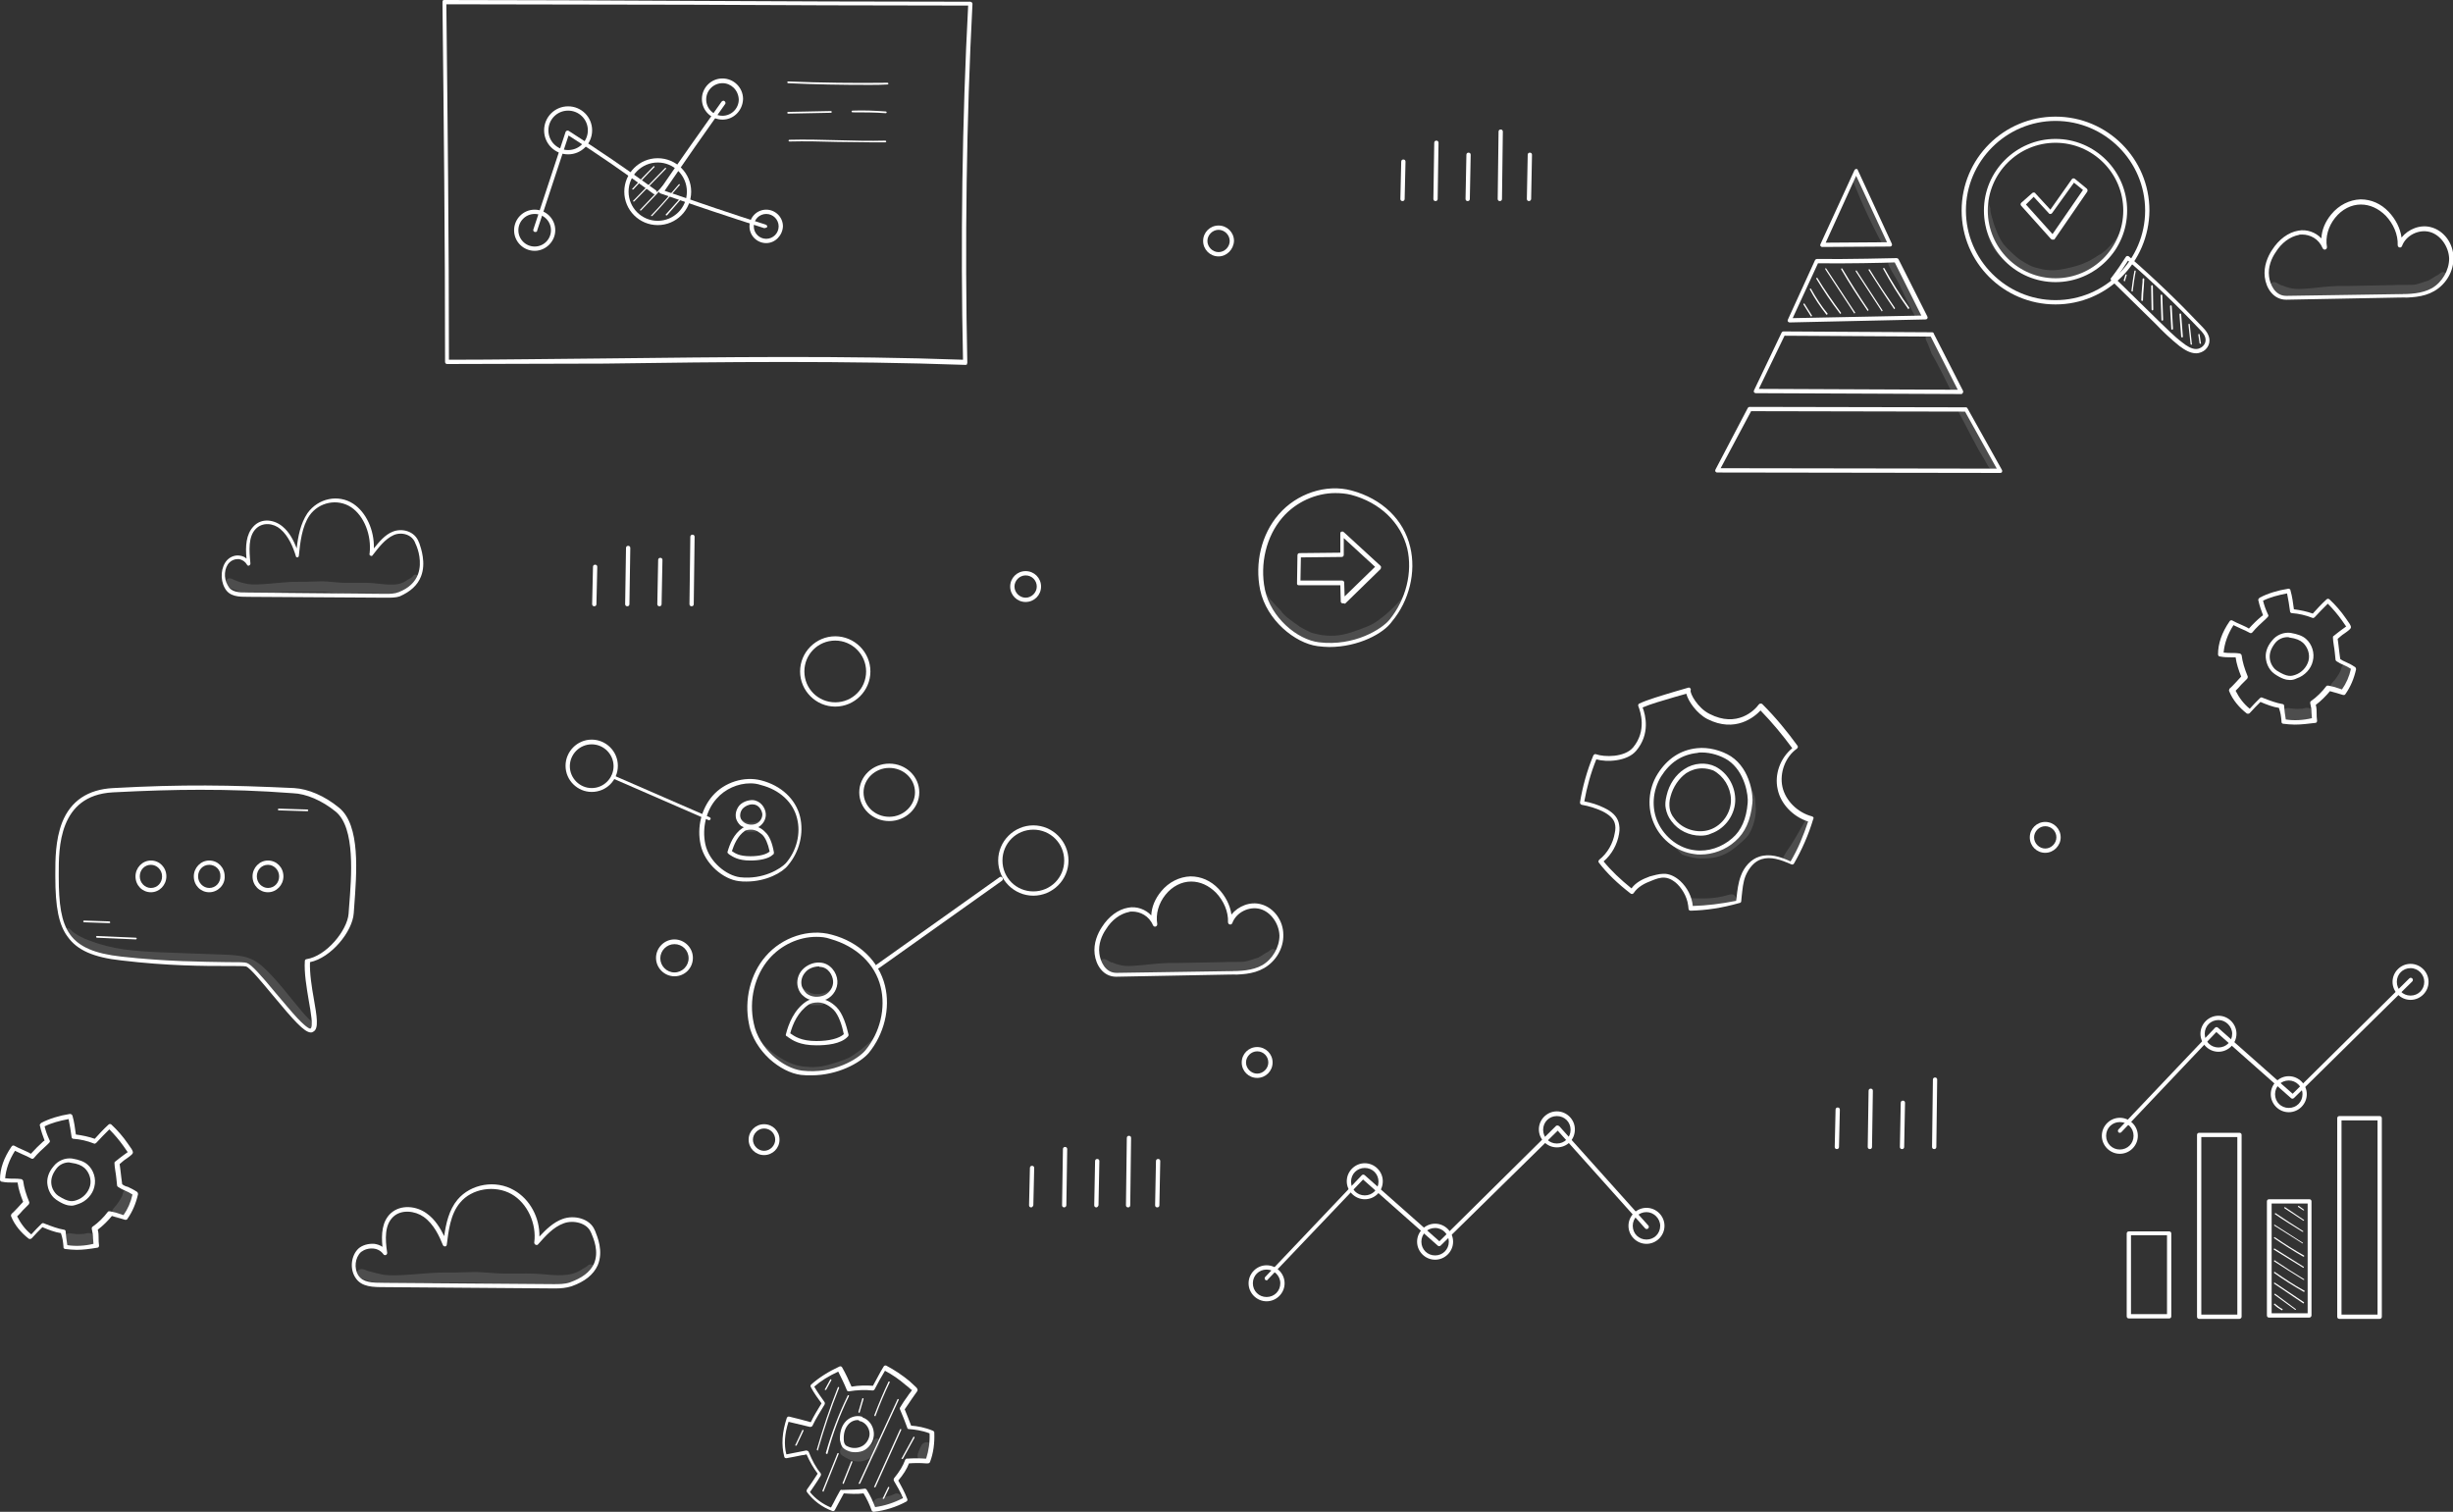 <?xml version="1.0" encoding="UTF-8"?> <!-- Generator: Adobe Illustrator 26.4.1, SVG Export Plug-In . SVG Version: 6.00 Build 0) --> <svg xmlns="http://www.w3.org/2000/svg" xmlns:xlink="http://www.w3.org/1999/xlink" id="Layer_1" x="0px" y="0px" viewBox="0 0 572.1 352.6" style="enable-background:new 0 0 572.1 352.6;" xml:space="preserve"><rect x="0" y="0" width="572.1" height="352.6" fill="#333333" stroke="none"/> <style type="text/css"> .st0{fill:#FFFFFF;} .st1{fill:#ACD4F7;} .st2{opacity:0.129;} </style> <g> <g> <g> <g> <path class="st0" d="M17.9,291.5c-0.9,0-1.8-0.1-2.7-0.2c-0.2,0-0.4-0.2-0.4-0.4l0-0.2c-0.1-1.2-0.2-1.9-0.6-3.1 c-1.4-0.2-2.9-0.8-4.1-1.3l-0.2-0.1c-0.9,0.9-1.6,1.6-2.5,2.6c-0.2,0.2-0.5,0.2-0.7,0.1c-1.8-1.4-3.3-3.2-4.1-5.2 c-0.1-0.2,0-0.4,0.1-0.6c0.6-0.5,1-1,1.5-1.5c0.4-0.4,0.7-0.8,1.2-1.3c-0.6-1.5-1.1-3-1.3-4.5c-0.4,0-0.8,0-1.1,0 c-0.8,0-1.6,0-2.6-0.2c-0.2,0-0.4-0.2-0.4-0.5c0-2.5,0.9-5.1,2.7-7.7c0.1-0.2,0.4-0.3,0.6-0.2c0.7,0.4,1.4,0.7,2.1,1 c0.6,0.3,1.2,0.5,1.8,0.9c0.9-1,1.9-2,2.9-2.9l0.3-0.2c-0.4-1.1-0.8-2.1-1.1-3.5c-0.1-0.2,0.1-0.4,0.3-0.6 c1.9-1,4.2-1.7,6.7-2.1c0.2,0,0.5,0.1,0.6,0.4c0.4,1.4,0.6,2.9,0.8,4.4c1.5,0.2,3,0.5,4.4,1c1-1.1,2-2.2,3.2-3.3 c0.2-0.2,0.5-0.2,0.7,0c1.4,1.3,2.7,2.8,3.8,4.4c0.3,0.4,0.6,0.9,0.9,1.3c0.1,0.2,0.3,0.5,0.3,0.8c0,0.1-0.1,0.3-0.2,0.4 c-0.5,0.5-1,0.8-1.4,1.1c-0.5,0.3-0.9,0.7-1.5,1.2c0.1,0.4,0.1,1,0.2,1.5c0.1,1.1,0.3,2.3,0.4,3.2c0.4,0.3,0.8,0.5,1.3,0.6 c0.6,0.3,1.3,0.6,2.2,1.2c0.1,0.1,0.2,0.3,0.2,0.5c-0.5,2.2-1.3,4.1-2.5,5.8c-0.1,0.2-0.3,0.2-0.5,0.2c-0.4-0.1-0.7-0.2-1-0.3 c-0.7-0.2-1.2-0.4-2.1-0.6c-0.9,1.1-2.1,2.3-3.3,3.2c0.2,0.7,0.2,1.4,0.2,2c0,0.5,0,1,0.1,1.7c0,0.2-0.1,0.5-0.4,0.5 C20.9,291.3,19.3,291.5,17.9,291.5z M15.7,290.4c1.9,0.3,4,0.2,6.1-0.3c0-0.5-0.1-0.9-0.1-1.3c0-0.7-0.1-1.4-0.3-2.2 c0-0.2,0-0.4,0.2-0.5c1.3-0.9,2.6-2.2,3.5-3.4c0.1-0.2,0.3-0.2,0.5-0.2c1.1,0.2,1.8,0.4,2.6,0.7c0.2,0.1,0.4,0.1,0.6,0.2 c1-1.4,1.7-3,2.1-4.8c-0.6-0.4-1.2-0.7-1.7-0.9c-0.5-0.2-1.1-0.5-1.7-0.9c-0.1-0.1-0.2-0.2-0.2-0.4c-0.1-0.9-0.2-2.2-0.4-3.3 c-0.1-0.7-0.2-1.3-0.2-1.8c0-0.2,0-0.3,0.2-0.4c0.7-0.6,1.3-1,1.8-1.4c0.4-0.3,0.7-0.5,1.1-0.8c0,0-0.1-0.1-0.1-0.1 c-0.3-0.4-0.6-0.9-0.9-1.3c-1-1.4-2.1-2.7-3.3-3.9c-1.1,1.1-2.1,2.1-3.1,3.2c-0.1,0.1-0.4,0.2-0.5,0.1c-1.5-0.6-3.2-1-4.8-1.1 c-0.2,0-0.4-0.2-0.4-0.4c-0.2-1.4-0.4-2.8-0.7-4.2c-2.1,0.4-4,0.9-5.6,1.7c0.3,1.2,0.6,2,1.1,3.1l0.1,0.2c0.1,0.2,0,0.4-0.1,0.5 l-0.5,0.5c-1.1,1-2.2,2-3.1,3.1c-0.2,0.2-0.4,0.2-0.6,0.1c-0.7-0.4-1.4-0.7-2.1-1c-0.6-0.3-1.1-0.5-1.7-0.8 c-1.4,2.2-2.1,4.3-2.3,6.4c0.8,0.1,1.4,0.1,2.1,0.1c0.5,0,1,0,1.6,0.1c0.2,0,0.4,0.2,0.5,0.4c0.2,1.6,0.7,3.2,1.4,4.9 c0.1,0.2,0,0.4-0.1,0.6c-0.5,0.5-1,1-1.4,1.4c-0.4,0.5-0.8,0.9-1.3,1.4c0.8,1.6,1.9,3.1,3.3,4.2c0.8-0.9,1.5-1.6,2.4-2.5 c0.1-0.1,0.3-0.2,0.5-0.1l0.5,0.2c1.3,0.5,2.9,1.1,4.2,1.3c0.2,0,0.4,0.2,0.4,0.3C15.4,288.3,15.5,289.2,15.7,290.4z M16.7,281.2c-0.9,0-2-0.3-3.6-1.4c-0.6-0.4-1.7-1.5-2-3.3c-0.3-1.5,0.2-3.1,1.4-4.5c1-1.3,2.7-2,4.3-1.8 c1.7,0.3,2.8,0.7,3.6,1.4c1.4,1.2,2.1,3.3,1.6,5.2c-0.4,1.8-1.9,3.4-3.7,4l-0.2-0.5l0.2,0.5C17.7,281,17.2,281.2,16.7,281.2z M16.1,271.1c-1.1,0-2.2,0.5-2.9,1.4c-1,1.3-1.4,2.5-1.2,3.8c0.2,1.3,1.1,2.3,1.6,2.6c2.5,1.6,3.4,1.3,4.3,1 c1.5-0.5,2.7-1.8,3.1-3.3c0.4-1.5-0.2-3.2-1.3-4.2c-0.7-0.6-1.6-1-3.1-1.2C16.4,271.2,16.2,271.1,16.1,271.1z"></path> </g> </g> <g class="st2"> <path class="st0" d="M20,287.7c0,0-0.1,0-0.1,0c-0.2,0.1-0.4,0.1-0.6,0.1c-0.1,0-0.1,0-0.2,0c-0.8,0.1-1.6,0-2.4-0.1 c-0.4-0.1-0.7-0.1-1.1,0.1c-1.3,0.5-1.2,2.5,0.2,2.8c1.4,0.2,2.8,0.4,4.2,0.2c0.2,0,0.4-0.1,0.5-0.1c0.7,0.1,1.5-0.3,1.7-1 C22.8,288.4,21.3,287.2,20,287.7z"></path> </g> <g class="st2"> <path class="st0" d="M31.5,278.4c-0.3-1.8-2.7-1.5-2.9,0.2c0,0.1-0.1,0.2-0.1,0.3c-0.1,0.1-0.1,0.3-0.2,0.4 c-0.3,0.6-0.7,1.1-1.1,1.7c-0.3,0.4-0.8,0.8-1,1.3c-0.6,1.3,1.2,2.5,2.2,1.5c1-1.1,1.9-2.3,2.6-3.6 C31.2,279.6,31.6,279,31.5,278.4z"></path> </g> </g> <g> <g> <g> <path class="st0" d="M535.2,169c-0.9,0-1.8-0.1-2.7-0.2c-0.2,0-0.4-0.2-0.4-0.4l0-0.2c-0.1-1.2-0.2-1.9-0.6-3.1 c-1.4-0.2-2.9-0.8-4.1-1.3l-0.2-0.1c-0.9,0.9-1.6,1.6-2.5,2.6c-0.2,0.2-0.5,0.2-0.7,0.1c-1.8-1.4-3.3-3.2-4.1-5.2 c-0.1-0.2,0-0.4,0.1-0.6c0.6-0.5,1-1,1.5-1.5c0.4-0.4,0.7-0.8,1.2-1.3c-0.6-1.5-1.1-3-1.3-4.5c-0.4,0-0.8,0-1.1,0 c-0.8,0-1.6,0-2.6-0.2c-0.2,0-0.4-0.2-0.4-0.5c0-2.5,0.9-5.1,2.7-7.7c0.1-0.2,0.4-0.3,0.6-0.2c0.7,0.4,1.4,0.7,2.1,1 c0.6,0.3,1.2,0.5,1.8,0.9c0.9-1,1.9-2,3-2.9l0.3-0.2c-0.4-1.1-0.8-2.1-1.1-3.5c-0.1-0.2,0.1-0.4,0.3-0.6c1.9-1,4.2-1.7,6.7-2.1 c0.2,0,0.5,0.1,0.5,0.4c0.4,1.4,0.6,2.9,0.8,4.4c1.5,0.2,3,0.5,4.4,1c1-1.1,2-2.2,3.2-3.3c0.2-0.2,0.5-0.2,0.7,0 c1.4,1.3,2.7,2.8,3.8,4.4c0.3,0.4,0.6,0.9,0.9,1.3c0.1,0.2,0.3,0.5,0.3,0.8c0,0.1-0.1,0.3-0.2,0.4c-0.5,0.5-1,0.8-1.4,1.1 c-0.5,0.3-0.9,0.7-1.5,1.2c0.1,0.4,0.1,1,0.2,1.5c0.1,1.1,0.3,2.3,0.4,3.2c0.4,0.3,0.8,0.5,1.3,0.7c0.6,0.3,1.3,0.6,2.2,1.2 c0.1,0.1,0.2,0.3,0.2,0.5c-0.5,2.2-1.3,4.1-2.5,5.8c-0.1,0.2-0.3,0.2-0.5,0.2c-0.4-0.1-0.7-0.2-1-0.3c-0.7-0.2-1.2-0.4-2.1-0.6 c-0.9,1.1-2.1,2.3-3.3,3.2c0.2,0.7,0.2,1.4,0.2,2c0,0.5,0,1,0.1,1.7c0,0.2-0.1,0.5-0.4,0.5C538.3,168.8,536.7,169,535.2,169z M533.1,167.8c1.9,0.3,4,0.2,6.1-0.3c0-0.5-0.1-0.9-0.1-1.3c0-0.7-0.1-1.4-0.3-2.2c0-0.2,0-0.4,0.2-0.5c1.3-0.9,2.6-2.2,3.5-3.4 c0.1-0.2,0.3-0.2,0.5-0.2c1.1,0.2,1.8,0.4,2.6,0.7c0.2,0.1,0.4,0.1,0.6,0.2c1-1.4,1.7-3,2.1-4.8c-0.6-0.4-1.2-0.7-1.7-0.9 c-0.5-0.2-1.1-0.5-1.7-0.9c-0.1-0.1-0.2-0.2-0.2-0.4c-0.1-0.9-0.2-2.2-0.4-3.3c-0.1-0.7-0.2-1.3-0.2-1.8c0-0.2,0-0.3,0.2-0.4 c0.7-0.6,1.3-1,1.8-1.4c0.4-0.3,0.7-0.5,1.1-0.8c0,0-0.1-0.1-0.1-0.1c-0.3-0.4-0.6-0.9-0.9-1.3c-1-1.4-2.1-2.7-3.3-3.9 c-1.1,1.1-2.1,2.1-3.1,3.2c-0.1,0.1-0.4,0.2-0.5,0.1c-1.5-0.6-3.2-1-4.8-1.1c-0.2,0-0.4-0.2-0.4-0.4c-0.2-1.4-0.4-2.8-0.7-4.2 c-2.1,0.4-4,0.9-5.6,1.7c0.3,1.2,0.6,2,1.1,3.1l0.1,0.2c0.1,0.2,0,0.4-0.1,0.5l-0.5,0.5c-1.1,1-2.2,2-3.1,3.1 c-0.2,0.2-0.4,0.2-0.6,0.1c-0.7-0.4-1.4-0.7-2.1-1c-0.6-0.3-1.1-0.5-1.7-0.8c-1.4,2.2-2.1,4.3-2.3,6.4c0.8,0.1,1.4,0.1,2.1,0.1 c0.5,0,1,0,1.6,0.1c0.2,0,0.4,0.2,0.5,0.4c0.2,1.6,0.7,3.2,1.4,4.9c0.1,0.2,0,0.4-0.1,0.6c-0.5,0.5-1,1-1.4,1.4 c-0.4,0.5-0.8,0.9-1.3,1.4c0.8,1.6,1.9,3.1,3.3,4.2c0.8-0.9,1.5-1.6,2.4-2.5c0.1-0.1,0.3-0.2,0.5-0.1l0.5,0.2 c1.3,0.5,2.9,1.1,4.2,1.3c0.2,0,0.4,0.2,0.4,0.3C532.8,165.8,532.9,166.6,533.1,167.8z M534.1,158.6c-0.9,0-2-0.3-3.6-1.4 c-0.6-0.4-1.7-1.5-2-3.3c-0.3-1.5,0.2-3.1,1.4-4.5c1-1.3,2.7-2,4.3-1.8c1.7,0.3,2.8,0.7,3.6,1.4c1.4,1.2,2.1,3.3,1.6,5.2 c-0.4,1.8-1.9,3.4-3.7,4l-0.2-0.5l0.2,0.5C535.1,158.5,534.6,158.6,534.1,158.6z M533.5,148.6c-1.1,0-2.2,0.5-2.9,1.4 c-1,1.3-1.4,2.5-1.2,3.8c0.2,1.3,1.1,2.3,1.6,2.6c2.5,1.6,3.4,1.3,4.3,1c1.5-0.5,2.7-1.8,3.1-3.3c0.4-1.5-0.2-3.2-1.3-4.2 c-0.7-0.6-1.6-1-3.1-1.2C533.8,148.6,533.6,148.6,533.5,148.6z"></path> </g> </g> <g class="st2"> <path class="st0" d="M537.4,165.2c0,0-0.1,0-0.1,0c-0.2,0.1-0.4,0.1-0.6,0.1c-0.1,0-0.1,0-0.2,0c-0.8,0.1-1.6,0-2.4-0.1 c-0.4-0.1-0.7-0.1-1.1,0.1c-1.3,0.5-1.2,2.5,0.2,2.8c1.4,0.2,2.8,0.4,4.2,0.2c0.2,0,0.4-0.1,0.5-0.1c0.7,0.1,1.5-0.3,1.7-1 C540.2,165.8,538.7,164.7,537.4,165.2z"></path> </g> <g class="st2"> <path class="st0" d="M548.9,155.9c-0.3-1.8-2.7-1.5-2.9,0.2c0,0.1-0.1,0.2-0.1,0.3c-0.1,0.1-0.1,0.3-0.2,0.4 c-0.3,0.6-0.7,1.1-1.1,1.7c-0.3,0.4-0.8,0.8-1,1.3c-0.6,1.3,1.2,2.5,2.2,1.5c1-1.1,1.9-2.3,2.6-3.6 C548.6,157.1,549,156.5,548.9,155.9z"></path> </g> </g> <g> <g> <path class="st0" d="M555,307.6h-9.4c-0.3,0-0.5-0.2-0.5-0.5v-46.3c0-0.3,0.2-0.5,0.5-0.5h9.4c0.3,0,0.5,0.2,0.5,0.5v46.3 C555.5,307.4,555.3,307.6,555,307.6z M546.1,306.6h8.4v-45.3h-8.4V306.6z"></path> </g> <g> <path class="st0" d="M505.9,307.5h-9.4c-0.3,0-0.5-0.2-0.5-0.5v-19.3c0-0.3,0.2-0.5,0.5-0.5h9.4c0.3,0,0.5,0.2,0.5,0.5V307 C506.4,307.3,506.2,307.5,505.9,307.5z M497,306.5h8.4v-18.4H497V306.5z"></path> </g> <g> <path class="st0" d="M522.3,307.6h-9.4c-0.3,0-0.5-0.2-0.5-0.5v-42.4c0-0.3,0.2-0.5,0.5-0.5h9.4c0.3,0,0.5,0.2,0.5,0.5v42.4 C522.8,307.4,522.5,307.6,522.3,307.6z M513.4,306.6h8.4v-41.4h-8.4V306.6z"></path> </g> <g> <g> <path class="st0" d="M538.6,307.3h-9.4c-0.3,0-0.5-0.2-0.5-0.5v-26.6c0-0.3,0.2-0.5,0.5-0.5h9.4c0.3,0,0.5,0.2,0.5,0.5v26.6 C539.1,307,538.9,307.3,538.6,307.3z M529.8,306.3h8.4v-25.6h-8.4V306.3z"></path> </g> <g> <path class="st0" d="M532.2,305.6C532.2,305.6,532.1,305.6,532.2,305.6c-0.7-0.4-1.3-0.8-1.8-1.3c-0.1-0.1-0.1-0.2,0-0.2 c0.1-0.1,0.2-0.1,0.2,0c0.5,0.4,1.1,0.9,1.7,1.2c0.1,0,0.1,0.2,0,0.2C532.3,305.6,532.3,305.6,532.2,305.6z"></path> </g> <g> <path class="st0" d="M535.3,305.5C535.3,305.5,535.2,305.5,535.3,305.5l-4.8-3.5c-0.1-0.1-0.1-0.2,0-0.2c0.1-0.1,0.2-0.1,0.2,0 l4.7,3.5c0.1,0.1,0.1,0.2,0,0.2C535.4,305.5,535.3,305.5,535.3,305.5z"></path> </g> <g> <path class="st0" d="M537.2,304C537.2,304,537.2,304,537.2,304l-6.8-4.6c-0.1-0.1-0.1-0.2,0-0.2s0.2-0.1,0.2,0l6.7,4.5 c0.1,0.1,0.1,0.2,0,0.2C537.3,304,537.3,304,537.2,304z"></path> </g> <g> <path class="st0" d="M537.3,301.3C537.3,301.3,537.3,301.3,537.3,301.3c-2.4-1.4-4.7-2.8-6.9-4.4c-0.1-0.1-0.1-0.2,0-0.2 c0.1-0.1,0.2-0.1,0.2,0c2.2,1.5,4.4,3,6.8,4.3c0.1,0,0.1,0.1,0.1,0.2C537.4,301.3,537.4,301.3,537.3,301.3z"></path> </g> <g> <path class="st0" d="M537.2,298.5C537.2,298.5,537.2,298.5,537.2,298.5c-2.3-1.4-4.6-2.9-6.8-4.3c-0.1-0.1-0.1-0.2,0-0.2 c0.1-0.1,0.2-0.1,0.2,0c2.2,1.5,4.4,2.9,6.7,4.3c0.1,0,0.1,0.1,0.1,0.2C537.3,298.5,537.3,298.5,537.2,298.5z"></path> </g> <g> <path class="st0" d="M537.2,295.7C537.2,295.7,537.1,295.7,537.2,295.7l-6.8-4.2c-0.1,0-0.1-0.1-0.1-0.2c0-0.1,0.1-0.1,0.2-0.1 l6.7,4.2c0.1,0,0.1,0.1,0.1,0.2C537.3,295.6,537.3,295.7,537.2,295.7z"></path> </g> <g> <path class="st0" d="M537.2,293.1C537.2,293.1,537.2,293,537.2,293.1c-2.4-1.4-4.6-2.8-6.8-4.3c-0.1-0.1-0.1-0.2,0-0.2 c0.1-0.1,0.2-0.1,0.2,0c2.2,1.5,4.4,2.9,6.7,4.2c0.1,0,0.1,0.1,0.1,0.2C537.3,293,537.3,293.1,537.2,293.1z"></path> </g> <g> <path class="st0" d="M537,290C537,290,537,290,537,290l-6.5-4.1c-0.1,0-0.1-0.1-0.1-0.2c0-0.1,0.2-0.1,0.2,0l6.4,4.1 c0.1,0,0.1,0.1,0.1,0.2C537.1,290,537.1,290,537,290z"></path> </g> <g> <path class="st0" d="M537,287.3C537,287.3,536.9,287.2,537,287.3c-2.2-1.4-4.4-2.7-6.4-4.1c-0.1-0.1-0.1-0.2,0-0.2 c0.1-0.1,0.2-0.1,0.2,0c2.1,1.4,4.2,2.8,6.3,4.1c0.1,0,0.1,0.1,0.1,0.2C537.1,287.2,537.1,287.3,537,287.3z"></path> </g> <g> <path class="st0" d="M537.2,284.7C537.2,284.7,537.2,284.7,537.2,284.7l-4.4-2.9c-0.1-0.1-0.1-0.2,0-0.2c0.1-0.1,0.2-0.1,0.2,0 l4.3,2.9c0.1,0.1,0.1,0.2,0,0.2C537.3,284.7,537.3,284.7,537.2,284.7z"></path> </g> <g> <path class="st0" d="M537.2,282.3C537.2,282.3,537.2,282.3,537.2,282.3l-1.2-0.8c-0.1-0.1-0.1-0.2,0-0.2c0.1-0.1,0.2-0.1,0.2,0 l1.1,0.8c0.1,0.1,0.1,0.2,0,0.2C537.3,282.3,537.3,282.3,537.2,282.3z"></path> </g> </g> <g> <g> <path class="st0" d="M494.4,264.2c-0.1,0-0.2,0-0.3-0.1c-0.2-0.2-0.2-0.5,0-0.7l22.5-23.7c0.2-0.2,0.5-0.2,0.7,0l17.4,15.4 l27.2-26.9c0.2-0.2,0.5-0.2,0.7,0c0.2,0.2,0.2,0.5,0,0.7L535,256.1c-0.2,0.2-0.5,0.2-0.7,0l-17.4-15.4L494.8,264 C494.7,264.1,494.6,264.2,494.4,264.2z"></path> </g> <g> <path class="st0" d="M494.4,269.1c-2.3,0-4.2-1.9-4.2-4.2c0-2.3,1.9-4.2,4.2-4.2c2.3,0,4.2,1.9,4.2,4.2 C498.6,267.2,496.7,269.1,494.4,269.1z M494.4,261.7c-1.8,0-3.2,1.4-3.2,3.2c0,1.8,1.4,3.2,3.2,3.2c1.8,0,3.2-1.4,3.2-3.2 C497.6,263.1,496.2,261.7,494.4,261.7z"></path> </g> <g> <path class="st0" d="M517.4,245.3c-2.3,0-4.2-1.9-4.2-4.2c0-2.3,1.9-4.2,4.2-4.2c2.3,0,4.2,1.9,4.2,4.2 C521.6,243.4,519.7,245.3,517.4,245.3z M517.4,237.9c-1.8,0-3.2,1.4-3.2,3.2c0,1.8,1.4,3.2,3.2,3.2c1.8,0,3.2-1.4,3.2-3.2 C520.6,239.4,519.1,237.9,517.4,237.9z"></path> </g> <g> <path class="st0" d="M533.8,259.4c-2.3,0-4.2-1.9-4.2-4.2s1.9-4.2,4.2-4.2c2.3,0,4.2,1.9,4.2,4.2S536.1,259.4,533.8,259.4z M533.8,252c-1.8,0-3.2,1.4-3.2,3.2c0,1.8,1.4,3.2,3.2,3.2s3.2-1.4,3.2-3.2C537,253.4,535.5,252,533.8,252z"></path> </g> <g> <path class="st0" d="M562.2,233.2c-2.3,0-4.2-1.9-4.2-4.2c0-2.3,1.9-4.2,4.2-4.2s4.2,1.9,4.2,4.2 C566.4,231.3,564.5,233.2,562.2,233.2z M562.2,225.8c-1.8,0-3.2,1.4-3.2,3.2c0,1.8,1.4,3.2,3.2,3.2s3.2-1.4,3.2-3.2 C565.4,227.3,564,225.8,562.2,225.8z"></path> </g> </g> </g> <g> <g> <g> <path class="st0" d="M425,57.6c-0.2,0-0.3-0.1-0.4-0.2c-0.1-0.1-0.1-0.3,0-0.5l7.9-17.2c0.1-0.2,0.3-0.3,0.4-0.3c0,0,0,0,0,0 c0.2,0,0.4,0.1,0.4,0.3l7.9,17.1c0.1,0.2,0.1,0.3,0,0.5c-0.1,0.1-0.2,0.2-0.4,0.2L425,57.6C425,57.6,425,57.6,425,57.6z M432.9,41l-7.1,15.6l14.3-0.1L432.9,41z"></path> </g> <g> <path class="st0" d="M417.4,75.2c-0.2,0-0.3-0.1-0.4-0.2c-0.1-0.1-0.1-0.3,0-0.5l6.3-13.8c0.1-0.2,0.3-0.3,0.5-0.3 c6.4,0.1,18.4-0.2,18.5-0.2c0.2,0,0.4,0.1,0.5,0.3l6.7,13.3c0.1,0.2,0.1,0.3,0,0.5c-0.1,0.1-0.2,0.2-0.4,0.2L417.4,75.2 C417.4,75.2,417.4,75.2,417.4,75.2z M424,61.4l-5.9,12.8l30-0.6l-6.2-12.4C440,61.3,429.9,61.5,424,61.4z"></path> </g> <g> <path class="st0" d="M457.4,91.9C457.4,91.9,457.4,91.9,457.4,91.9l-47.9-0.2c-0.2,0-0.3-0.1-0.4-0.2c-0.1-0.1-0.1-0.3,0-0.5 l6.4-13.4c0.1-0.2,0.3-0.3,0.4-0.3c0,0,0,0,0,0l34.7,0.2c0.2,0,0.4,0.1,0.4,0.3l6.8,13.3c0.1,0.2,0.1,0.3,0,0.5 C457.7,91.8,457.6,91.9,457.4,91.9z M410.2,90.7l46.4,0.2l-6.3-12.4l-34.1-0.2L410.2,90.7z"></path> </g> <g> <path class="st0" d="M466.5,110.3C466.5,110.3,466.5,110.3,466.5,110.3l-66-0.1c-0.2,0-0.3-0.1-0.4-0.2c-0.1-0.1-0.1-0.3,0-0.5 l7.5-14.3c0.1-0.2,0.3-0.3,0.4-0.3c0,0,0,0,0,0l50.5,0.1c0.2,0,0.3,0.1,0.4,0.3l8,14.3c0.1,0.2,0.1,0.3,0,0.5 C466.9,110.2,466.7,110.3,466.5,110.3z M401.3,109.2l64.4,0.1L458.3,96l-49.9-0.1L401.3,109.2z"></path> </g> <g> <path class="st0" d="M422.4,73.8c-0.1,0-0.1,0-0.1-0.1l-1.7-2.7c0-0.1,0-0.2,0.1-0.2c0.1,0,0.2,0,0.2,0.1l1.7,2.7 C422.6,73.7,422.6,73.8,422.4,73.8C422.5,73.8,422.5,73.8,422.4,73.8z"></path> </g> <g> <path class="st0" d="M426,73.4c0,0-0.1,0-0.1-0.1c-1.4-1.8-2.7-3.7-3.8-5.8c0-0.1,0-0.2,0.1-0.2c0.1,0,0.2,0,0.2,0.1 c1.1,2,2.4,4,3.8,5.7c0.1,0.1,0,0.2,0,0.2C426.1,73.4,426,73.4,426,73.4z"></path> </g> <g> <path class="st0" d="M429.2,73.2c0,0-0.1,0-0.1-0.1c-2-2.6-3.8-5.3-5.5-8.1c0-0.1,0-0.2,0.1-0.2c0.1,0,0.2,0,0.2,0.1 c1.7,2.8,3.6,5.5,5.5,8.1C429.4,73,429.4,73.1,429.2,73.2C429.3,73.2,429.3,73.2,429.2,73.2z"></path> </g> <g> <path class="st0" d="M432.5,73.1c-0.1,0-0.1,0-0.1-0.1l-6.7-10.2c0-0.1,0-0.2,0-0.2c0.1-0.1,0.2,0,0.2,0l6.7,10.2 C432.7,72.9,432.7,73,432.5,73.1C432.6,73.1,432.6,73.1,432.5,73.1z"></path> </g> <g> <path class="st0" d="M435.6,72.5c-0.1,0-0.1,0-0.1-0.1c-2.1-3.1-4.2-6.3-6.1-9.6c0-0.1,0-0.2,0.1-0.2c0.1,0,0.2,0,0.2,0.1 c1.9,3.2,4,6.5,6.1,9.6C435.8,72.3,435.8,72.4,435.6,72.5C435.6,72.5,435.6,72.5,435.6,72.5z"></path> </g> <g> <path class="st0" d="M438.9,72.6c-0.1,0-0.1,0-0.1-0.1l-6-9.2c0-0.1,0-0.2,0-0.2c0.1,0,0.2,0,0.2,0l6,9.2 C439.1,72.4,439.1,72.5,438.9,72.6C439,72.6,438.9,72.6,438.9,72.6z"></path> </g> <g> <path class="st0" d="M441.8,72.1c-0.1,0-0.1,0-0.1-0.1c-2-2.9-4-6-5.9-9c0-0.1,0-0.2,0.1-0.2c0.1,0,0.2,0,0.2,0.1 c1.9,3.1,3.9,6.1,5.9,9C441.9,71.9,441.9,72,441.8,72.1C441.8,72.1,441.8,72.1,441.8,72.1z"></path> </g> <g> <path class="st0" d="M445.1,72.1c-0.1,0-0.1,0-0.1-0.1c-2.1-2.9-4-6-5.8-9.3c0-0.1,0-0.2,0.1-0.2c0.1,0,0.2,0,0.2,0.1 c1.8,3.2,3.7,6.3,5.8,9.2C445.3,71.9,445.2,72,445.1,72.1C445.1,72.1,445.1,72.1,445.1,72.1z"></path> </g> <g class="st2"> <path class="st0" d="M439.6,54.6c-1.7-3.2-3.2-6.6-4.7-10c-0.4-1-0.9-2-1.3-3c-0.2-0.3-0.3-0.7-0.6-0.8 c-0.6-0.2-1.2,0.7-0.9,1.4c0.9,1.9,1.6,3.9,2.5,5.8c1.3,2.9,3.2,6.8,4.4,8.9c0.3,0.7,1.2,0.6,1.4-0.2 C440.4,55.8,439.8,55.2,439.6,54.6z"></path> </g> <g class="st2"> <path class="st0" d="M448.4,72.5c0,0-0.3-0.6-0.6-1.1c-1-2.2-2-4.4-3.1-6.5c-0.9-1.7-1.4-2.5-2.1-3.8c-0.2-0.8-0.9-0.9-1.3-0.5 c-0.5-0.2-1.2,0.5-0.8,1.3c1.1,2.2,1.3,2.2,2.4,4.3c0.8,1.6,1.5,3.3,2.3,4.8c0.4,0.8,0.8,1.6,1.2,2.3c0.2,0.3,0.3,0.7,0.6,0.8 c0.2,0.1,0.4,0,0.5-0.1c0.4,0.2,0.9,0,1-0.6C448.6,73.2,448.5,72.8,448.4,72.5z"></path> </g> <g> <g class="st2"> <path class="st0" d="M456.5,90.4c-0.1-0.2-0.2-0.4-0.3-0.6c-0.7-1.4-1.5-2.8-2.2-4.2c-0.7-1.4-1.4-2.7-2.1-4.1 c-0.4-1-0.8-1.9-1.2-2.9c-0.4-1.5-2-0.8-1.5,0.7c0.5,1,0.9,2.1,1.3,3.2c1,1.6,1.8,3.3,2.7,5c0.6,1.1,1.1,2.3,1.7,3.4 c0.2,0.3,0.3,0.7,0.6,0.9c0.1,0.1,0.3,0.1,0.4,0.1C456.5,91.9,456.9,91,456.5,90.4z"></path> </g> <g class="st2"> <path class="st0" d="M455.5,91.7c0,0-0.1-0.1-0.1-0.1C455.4,91.6,455.4,91.7,455.5,91.7z"></path> </g> <g class="st2"> <polygon class="st0" points="455.5,91.7 455.5,91.7 455.5,91.7 "></polygon> </g> </g> <g class="st2"> <path class="st0" d="M465.6,108.3c-0.3-0.7-1.1-1.7-1.2-1.9c-1.1-2-2-4-3.1-6c-0.6-1.3-1.3-2.6-2.1-3.9c-0.2-0.3-0.4-0.6-0.6-1 c0,0,0,0,0,0c-0.1,0-0.1,0-0.2,0.1c-0.5,0.1-1,0.2-1.6,0.2c0,0.2,0,0.3,0.1,0.5c1.7,3.1,4.4,8.6,5.4,10c0.1,0.2,0.2,0.4,0.3,0.5 c0.1,0.1,0.3,0.6,0.4,0.7c0.4,0.7,0.8,1.7,1.5,2.1c0,0,0,0,0,0c-0.1-0.1,0.1,0.1,0.2,0.2c0.2,0.1,0.4,0.1,0.6,0 c0.3-0.1,0.5-0.5,0.5-0.9C465.8,108.7,465.8,108.5,465.6,108.3z"></path> </g> </g> <g> <g> <g> <path class="st0" d="M512.2,82.4C512.2,82.4,512.2,82.4,512.2,82.4c-1.4,0-2.7-0.8-3.9-1.7c-2-1.6-3.9-3.4-5.6-5.2l-10.3-10.1 c-0.2-0.2-0.2-0.5,0-0.6c1.3-1.7,2.4-3.3,3.4-4.9c0.1-0.1,0.2-0.2,0.3-0.2c0.1,0,0.3,0,0.4,0.1c5.9,5.1,11.7,10.7,17.1,16.4 c0.8,0.8,1.7,1.9,1.7,3.2c0,0.8-0.3,1.5-0.9,2.1C513.9,82,513,82.4,512.2,82.4z M493.4,65l10,9.8c1.8,1.7,3.6,3.6,5.6,5.1 c1,0.8,2.1,1.5,3.2,1.5c0,0,0,0,0,0c0.6,0,1.2-0.3,1.6-0.7c0.4-0.4,0.6-0.9,0.6-1.4c0-1-0.7-1.8-1.4-2.5 c-5.3-5.6-10.9-11-16.7-16C495.4,62.2,494.5,63.6,493.4,65z"></path> </g> <g> <g> <path class="st0" d="M479.4,71c-12.1,0-21.9-9.8-21.9-21.9c0-12.1,9.8-21.9,21.9-21.9s21.9,9.8,21.9,21.9 C501.2,61.2,491.4,71,479.4,71z M479.4,28.2c-11.5,0-20.9,9.4-20.9,20.9c0,11.5,9.4,20.9,20.9,20.9c11.5,0,20.9-9.4,20.9-20.9 C500.3,37.6,490.9,28.2,479.4,28.2z M479.4,65.8c-9.2,0-16.7-7.5-16.7-16.7c0-9.2,7.5-16.7,16.7-16.7 c9.2,0,16.7,7.5,16.7,16.7C496.1,58.3,488.6,65.8,479.4,65.8z M463.6,49.1c0,8.7,7.1,15.8,15.8,15.8s15.8-7.1,15.8-15.8 c0-8.7-7.1-15.8-15.8-15.8S463.6,40.4,463.6,49.1z"></path> </g> </g> <g> <path class="st0" d="M495.5,65.6C495.5,65.6,495.5,65.6,495.5,65.6c-0.1,0-0.2-0.1-0.2-0.2l0.4-1.3c0-0.1,0.1-0.1,0.2-0.1 c0.1,0,0.1,0.1,0.1,0.2l-0.4,1.3C495.6,65.6,495.6,65.6,495.5,65.6z"></path> </g> <g> <path class="st0" d="M497.3,68C497.3,68,497.3,68,497.3,68c-0.1,0-0.2-0.1-0.2-0.2c0.2-1.5,0.4-3.1,0.7-4.6 c0-0.1,0.1-0.1,0.2-0.1c0.1,0,0.1,0.1,0.1,0.2c-0.3,1.5-0.5,3.1-0.7,4.6C497.5,67.9,497.4,68,497.3,68z"></path> </g> <g> <path class="st0" d="M499.6,70.2c-0.1,0-0.2-0.1-0.2-0.2c0-0.8,0.1-2.1,0.2-3.2c0.1-0.7,0.1-1.3,0.1-1.7c0-0.1,0.1-0.2,0.2-0.2 c0.1,0,0.2,0.1,0.2,0.2c0,0.4-0.1,1-0.1,1.7c-0.1,1.1-0.2,2.4-0.2,3.2C499.8,70.1,499.7,70.2,499.6,70.2z"></path> </g> <g> <path class="st0" d="M502,72.4c-0.1,0-0.2-0.1-0.2-0.2l-0.1-5.5c0-0.1,0.1-0.2,0.2-0.2c0,0,0,0,0,0c0.1,0,0.2,0.1,0.2,0.2 l0.1,5.5C502.2,72.3,502.1,72.4,502,72.4C502,72.4,502,72.4,502,72.4z"></path> </g> <g> <path class="st0" d="M504.3,74.8c-0.1,0-0.2-0.1-0.2-0.2l-0.2-5.7c0-0.1,0.1-0.2,0.2-0.2c0.1,0,0.2,0.1,0.2,0.2l0.2,5.7 C504.5,74.7,504.4,74.8,504.3,74.8C504.3,74.8,504.3,74.8,504.3,74.8z"></path> </g> <g> <path class="st0" d="M506.6,76.9c-0.1,0-0.2-0.1-0.2-0.2l-0.3-5.3c0-0.1,0.1-0.2,0.2-0.2c0.1,0,0.2,0.1,0.2,0.2l0.3,5.3 C506.8,76.8,506.7,76.9,506.6,76.9C506.6,76.9,506.6,76.9,506.6,76.9z"></path> </g> <g> <path class="st0" d="M508.9,78.7c-0.1,0-0.2-0.1-0.2-0.2l-0.4-5.2c0-0.1,0.1-0.2,0.2-0.2c0.1,0,0.2,0.1,0.2,0.2l0.4,5.2 C509.1,78.7,509,78.7,508.9,78.7C508.9,78.7,508.9,78.7,508.9,78.7z"></path> </g> <g> <path class="st0" d="M511.1,80.4c-0.1,0-0.2-0.1-0.2-0.1l-0.5-4.6c0-0.1,0.1-0.2,0.1-0.2c0.1,0,0.2,0.1,0.2,0.1l0.5,4.6 C511.3,80.3,511.2,80.4,511.1,80.4C511.1,80.4,511.1,80.4,511.1,80.4z"></path> </g> <g> <path class="st0" d="M513.2,80.2c-0.1,0-0.1-0.1-0.2-0.1l-0.3-2c0-0.1,0-0.2,0.1-0.2c0.1,0,0.2,0,0.2,0.1l0.3,2 C513.4,80.1,513.3,80.2,513.2,80.2C513.3,80.2,513.2,80.2,513.2,80.2z"></path> </g> <g class="st2"> <path class="st0" d="M494.5,54.3c-0.5,0.5-0.8,1.2-1.2,1.7c-0.1,0.2-1.2,1.4-1.8,2c-0.5,0.5-1.1,0.9-1.6,1.3 c-0.1,0-0.2,0.1-0.3,0.1c-2.7,1.9-4.7,2.6-8.1,3.3c-1.6,0.3-3.5,0.6-6-0.1c-1.8-0.4-2.6-0.9-4.5-2.1c-0.8-0.6-2.5-2.1-3.7-3.5 c0,0,0,0,0,0c-1.3-1.8-1.7-3.3-2-4c-0.3-0.7-0.5-1.5-0.7-2.2c-0.3-1-0.4-1.4-0.4-2.2c-0.2-0.5-0.4-1.1-0.5-1.7 c-0.2-0.1-0.3-0.1-0.5-0.1c-0.3,2.2-0.2,4.4,0,6.6c0.5,1.9,1.1,4,2.9,6c1.5,1.6,2.5,2.2,3.1,2.7c1.5,1.1,3,2,4.8,2.6 c0.9,0.3,1.9,0.4,2.9,0.5c0,0,0,0,0,0c1.1,0.2,2.2,0.2,3.2,0.1c0.8-0.1,1.7-0.3,2.5-0.5c1.7-0.4,3.4-0.9,4.9-1.7 c0.6-0.4,0.8-0.5,1.1-0.8c1.9-1.2,3.8-2.8,4.8-4c0.3-0.5,0.5-1.1,0.7-1.6c0.3-0.8,0.6-1.6,0.9-2.5 C495,54.1,494.7,54.1,494.5,54.3z"></path> </g> </g> <g> <path class="st0" d="M478.7,55.9c-0.1,0-0.3-0.1-0.4-0.2l-6.9-7.7c-0.2-0.2-0.2-0.5,0-0.7L474,45c0.1-0.1,0.2-0.1,0.4-0.1 c0.1,0,0.3,0.1,0.3,0.2l3.5,3.8l5-7.1c0.1-0.1,0.2-0.2,0.3-0.2c0.1,0,0.3,0,0.4,0.1l2.8,2.3c0.2,0.2,0.2,0.5,0.1,0.7l-7.7,11.2 C479,55.8,478.9,55.9,478.7,55.9C478.7,55.9,478.7,55.9,478.7,55.9z M472.5,47.7l6.2,6.9l7.1-10.3l-2.1-1.7l-5.1,7.1 c-0.1,0.1-0.2,0.2-0.4,0.2c-0.1,0-0.3,0-0.4-0.2l-3.5-3.8L472.5,47.7z"></path> </g> </g> </g> <g> <g> <path class="st0" d="M310,150.9c-0.9,0-1.8-0.1-2.7-0.2c-5.3-0.7-11.9-6.1-13.4-13.1c-1.3-6.3,0.3-13,4.3-17.6 c4.2-4.9,11.1-7.2,17-5.6l0,0c7.1,1.9,12.2,6.8,13.7,13.2c1.4,5.8-0.2,12.5-4.3,17.4C322.7,147.7,316.9,150.9,310,150.9z M311.4,115c-4.5,0-9.2,2.1-12.3,5.7c-3.8,4.4-5.3,10.8-4.1,16.8c1.4,6.6,7.6,11.7,12.6,12.3c8.3,1,14.7-3.1,16.5-5.3 c3.8-4.7,5.4-11,4.1-16.6c-1.5-6-6.3-10.7-13.1-12.5C313.9,115.1,312.6,115,311.4,115z"></path> </g> <g class="st2"> <path class="st0" d="M316.6,149.4c2.7-0.9,5.2-2.6,7.4-4.6c1.1-1,2-2,2.7-3.4c0.5-0.9,0.9-1.9,1.4-2.8c-0.3,0-0.5,0.1-0.7,0.3 c-0.9,1.5-3.8,4.1-4.3,4.5c-2.6,2.1-3.1,2.3-5.7,3.3c-3.2,1.2-5.3,1.8-8.4,1.5c-0.6,0-2.9-0.5-3.3-0.7c-0.4-0.2-1.5-0.7-2.5-1.3 c-1-0.7-2-1.4-3-2.2c-0.6-0.5-1.1-1-1.5-1.6c-0.8-0.8-1.5-1.5-2.2-2.4c0,0,0,0,0,0.1c-0.5-0.6-1.1-1.7-1.5-2.2 c0.2-0.8-0.2-1.8-1.2-1.9c0.4,1.3,0.8,2.6,1.4,3.9c0.1,0.2,0.2,0.5,0.3,0.7c0.3,0.5,0.6,1.1,0.9,1.6c0.9,1.5,1.9,2.9,3.1,4.1 c1.1,0.9,2.3,1.8,3.6,2.5c1.1,0.6,2.2,1.1,3.4,1.3c2.1,0.5,4.2,0.6,6.3,0.3c1.1-0.2,2.2-0.4,3.3-0.6 C316.4,149.5,316.5,149.4,316.6,149.4z"></path> </g> <g> <path class="st0" d="M313.2,140.7c-0.1,0-0.1,0-0.2,0c-0.2-0.1-0.3-0.2-0.3-0.4l-0.1-3.8h-9.7c-0.1,0-0.3-0.1-0.3-0.1 c-0.1-0.1-0.1-0.2-0.1-0.4l0.1-6.5c0-0.3,0.2-0.5,0.5-0.5l9.5-0.1l0-4.5c0-0.2,0.1-0.4,0.3-0.4c0.2-0.1,0.4,0,0.5,0.1l8.5,7.8 c0.1,0.1,0.2,0.2,0.2,0.4c0,0.1-0.1,0.3-0.1,0.4l-8.3,8.1C313.4,140.7,313.3,140.7,313.2,140.7z M303.3,135.4h9.7 c0.3,0,0.5,0.2,0.5,0.5l0.1,3.2l7.1-6.9l-7.3-6.7l0,3.9c0,0.3-0.2,0.5-0.5,0.5l-9.5,0.1L303.3,135.4z"></path> </g> </g> <g> <g> <path class="st0" d="M104.3,84.9c-0.3,0-0.5-0.2-0.5-0.5c0-28.5-0.3-56.3-0.6-83.2l0-0.7c0-0.1,0-0.3,0.1-0.4 c0.1-0.1,0.2-0.1,0.3-0.1c18.2,0,37.1,0.1,57,0.2c21.2,0.1,43.2,0.2,65.7,0.2c0.1,0,0.3,0.1,0.4,0.2c0.1,0.1,0.1,0.2,0.1,0.4 c-1.4,26.6-1.8,56.3-1.2,83.6c0,0.1-0.1,0.3-0.1,0.4c-0.1,0.1-0.2,0.1-0.4,0.1c-27.9-1-56.4-0.7-84.1-0.3 C128.1,84.8,115.9,84.9,104.3,84.9z M104.1,1l0,0.2c0.3,26.8,0.6,54.4,0.6,82.7c11.4,0,23.5-0.2,36.3-0.3 c27.5-0.3,55.9-0.7,83.6,0.3c-0.6-27-0.2-56.3,1.2-82.6c-22.4,0-44.1-0.1-65.2-0.2C140.9,1.1,122.2,1,104.1,1z"></path> </g> <g> <g> <g> <path class="st0" d="M178.3,53.2c0,0-0.1,0-0.1,0c-8.1-2.6-16.2-5.3-24.2-8.1c-0.1-0.1-0.3-0.2-0.3-0.3c0-0.1,0-0.3,0.1-0.4 c4.7-6.9,9.7-13.9,14.5-20.7c0.2-0.2,0.5-0.3,0.7-0.1c0.2,0.2,0.3,0.5,0.1,0.7c-4.7,6.6-9.5,13.5-14.1,20.2 c7.8,2.7,15.7,5.4,23.6,7.9c0.3,0.1,0.4,0.4,0.3,0.6C178.7,53.1,178.5,53.2,178.3,53.2z"></path> </g> <g> <path class="st0" d="M124.9,54.1c-0.1,0-0.1,0-0.2,0c-0.3-0.1-0.4-0.4-0.3-0.6l7.5-22.7c0-0.1,0.2-0.3,0.3-0.3 c0.1-0.1,0.3,0,0.4,0c6.9,4.4,13.8,9.1,20.4,13.9c0.2,0.2,0.3,0.5,0.1,0.7c-0.2,0.2-0.5,0.3-0.7,0.1c-6.4-4.7-13-9.3-19.8-13.6 l-7.3,22.1C125.3,54,125.1,54.1,124.9,54.1z"></path> </g> </g> <g> <path class="st0" d="M153.4,52.5c-4.3,0-7.8-3.5-7.8-7.8c0-4.3,3.5-7.8,7.8-7.8c4.3,0,7.8,3.5,7.8,7.8 C161.2,49,157.7,52.5,153.4,52.5z M153.4,37.9c-3.7,0-6.8,3-6.8,6.8c0,3.7,3,6.8,6.8,6.8c3.7,0,6.8-3,6.8-6.8 C160.2,41,157.2,37.9,153.4,37.9z"></path> </g> <g> <path class="st0" d="M132.5,36c-3.1,0-5.6-2.5-5.6-5.6c0-3.1,2.5-5.6,5.6-5.6c3.1,0,5.6,2.5,5.6,5.6 C138.1,33.5,135.6,36,132.5,36z M132.5,25.8c-2.6,0-4.6,2.1-4.6,4.6c0,2.6,2.1,4.6,4.6,4.6c2.6,0,4.6-2.1,4.6-4.6 C137.1,27.8,135,25.8,132.5,25.8z"></path> </g> <g> <path class="st0" d="M168.5,27.9c-2.6,0-4.8-2.1-4.8-4.8c0-2.6,2.1-4.8,4.8-4.8c2.6,0,4.8,2.1,4.8,4.8 C173.2,25.8,171.1,27.9,168.5,27.9z M168.5,19.4c-2.1,0-3.8,1.7-3.8,3.8c0,2.1,1.7,3.8,3.8,3.8c2.1,0,3.8-1.7,3.8-3.8 C172.2,21,170.5,19.4,168.5,19.4z"></path> </g> <g> <path class="st0" d="M178.7,56.7c-2.1,0-3.9-1.7-3.9-3.9c0-2.1,1.7-3.9,3.9-3.9c2.1,0,3.9,1.7,3.9,3.9 C182.5,54.9,180.8,56.7,178.7,56.7z M178.7,49.9c-1.6,0-2.9,1.3-2.9,2.9c0,1.6,1.3,2.9,2.9,2.9c1.6,0,2.9-1.3,2.9-2.9 C181.6,51.2,180.3,49.9,178.7,49.9z"></path> </g> <g> <path class="st0" d="M124.7,58.5c-2.6,0-4.8-2.1-4.8-4.8c0-2.6,2.1-4.8,4.8-4.8c2.6,0,4.8,2.1,4.8,4.8 C129.5,56.3,127.3,58.5,124.7,58.5z M124.7,49.9c-2.1,0-3.8,1.7-3.8,3.8c0,2.1,1.7,3.8,3.8,3.8c2.1,0,3.8-1.7,3.8-3.8 C128.5,51.6,126.8,49.9,124.7,49.9z"></path> </g> <g> <path class="st0" d="M147.6,44.2c0,0-0.1,0-0.1,0c-0.1-0.1-0.1-0.2,0-0.2c1.6-1.8,3.2-3.5,4.9-5.2c0.1-0.1,0.2-0.1,0.2,0 c0.1,0.1,0.1,0.2,0,0.2c-1.7,1.7-3.3,3.5-4.9,5.2C147.7,44.2,147.7,44.2,147.6,44.2z"></path> </g> <g> <path class="st0" d="M147.8,47c0,0-0.1,0-0.1,0c-0.1-0.1-0.1-0.2,0-0.2l7.4-7.6c0.1-0.1,0.2-0.1,0.2,0c0.1,0.1,0.1,0.2,0,0.2 l-7.4,7.6C147.9,47,147.9,47,147.8,47z"></path> </g> <g> <path class="st0" d="M149.4,49.1c0,0-0.1,0-0.1,0c-0.1-0.1-0.1-0.2,0-0.2l8-8.4c0.1-0.1,0.2-0.1,0.2,0c0.1,0.1,0.1,0.2,0,0.2 l-8,8.4C149.5,49.1,149.4,49.1,149.4,49.1z"></path> </g> <g> <path class="st0" d="M152,50.4c0,0-0.1,0-0.1,0c-0.1-0.1-0.1-0.2,0-0.2c2.2-2.3,4.3-4.7,6.4-7.2c0.1-0.1,0.2-0.1,0.2,0 c0.1,0.1,0.1,0.2,0,0.2c-2.1,2.4-4.2,4.9-6.4,7.2C152.1,50.3,152.1,50.4,152,50.4z"></path> </g> <g> <path class="st0" d="M155.4,50.2c0,0-0.1,0-0.1,0c-0.1-0.1-0.1-0.2,0-0.2c1.1-1.2,2.2-2.5,3.3-3.7c0.1-0.1,0.2-0.1,0.2,0 c0.1,0.1,0.1,0.2,0,0.2c-1.1,1.3-2.2,2.5-3.3,3.8C155.5,50.2,155.4,50.2,155.4,50.2z"></path> </g> </g> <g> <path class="st0" d="M202.6,19.8c-6.3,0-12.6-0.1-18.8-0.4c-0.1,0-0.2-0.1-0.2-0.2c0-0.1,0.1-0.2,0.2-0.2 c7.7,0.3,15.5,0.4,23.2,0.3c0,0,0,0,0,0c0.1,0,0.2,0.1,0.2,0.2c0,0.1-0.1,0.2-0.2,0.2C205.6,19.8,204.1,19.8,202.6,19.8z"></path> </g> <g> <path class="st0" d="M183.8,26.5c-0.1,0-0.2-0.1-0.2-0.2c0-0.1,0.1-0.2,0.2-0.2l10-0.2c0.1,0,0.2,0.1,0.2,0.2 c0,0.1-0.1,0.2-0.2,0.2L183.8,26.5C183.8,26.5,183.8,26.5,183.8,26.5z"></path> </g> <g> <path class="st0" d="M206.6,26.4C206.6,26.4,206.6,26.4,206.6,26.4c-2.6-0.2-5.2-0.2-7.8-0.2c-0.1,0-0.2-0.1-0.2-0.2 c0-0.1,0.1-0.2,0.2-0.2c2.6-0.1,5.2,0,7.8,0.2c0.1,0,0.2,0.1,0.2,0.2C206.8,26.3,206.7,26.4,206.6,26.4z"></path> </g> <g> <path class="st0" d="M203.6,33.2c-2.8,0-5.5-0.1-8.3-0.1c-3.7-0.1-7.5-0.2-11.2-0.1c-0.1,0-0.2-0.1-0.2-0.2 c0-0.1,0.1-0.2,0.2-0.2c3.7-0.1,7.5,0,11.2,0.1c3.7,0.1,7.5,0.2,11.2,0.1c0.1,0,0.2,0.1,0.2,0.2c0,0.1-0.1,0.2-0.2,0.2 C205.6,33.2,204.6,33.2,203.6,33.2z"></path> </g> </g> <g> <g> <path class="st0" d="M394.3,212.4c-0.3,0-0.5-0.2-0.5-0.5c-0.1-2.1-1.1-4.2-2.6-5.7c-0.6-0.6-1.7-1.4-2.9-1.5 c-1.1-0.1-2.1,0.3-3.1,0.7c-1.6,0.6-3.2,1.4-4.2,2.9c-0.1,0.1-0.2,0.2-0.3,0.2c-0.1,0-0.3,0-0.4-0.1c-3.1-2.4-5.5-4.7-7.4-7.2 c-0.2-0.2-0.1-0.5,0.1-0.7c1.9-1.5,3.2-3.8,3.6-6.2c0.2-0.9,0.2-1.6,0-2.3c-0.3-1.1-1.3-2-2.9-2.8c-1.5-0.7-3.1-1.2-4.8-1.5 c-0.1,0-0.2-0.1-0.3-0.2c-0.1-0.1-0.1-0.2-0.1-0.4c0.6-3.6,1.6-7.3,3.1-10.9c0.1-0.2,0.4-0.4,0.6-0.3c1.9,0.7,6.7,0.8,8.7-1.6 c3.2-3.9,1.7-8.3,1.2-9.6c-0.1-0.2,0-0.5,0.2-0.6c1.9-0.9,5-1.8,8.3-2.8c1-0.3,2.1-0.6,3.1-0.9c0.2-0.1,0.4,0,0.5,0.1 c0.1,0.1,0.2,0.3,0.1,0.5c-0.2,0.7,1.6,4.1,4.4,5.5c6.4,3.3,10.5-0.8,11.5-2.2c0.1-0.1,0.2-0.2,0.4-0.2c0.1,0,0.3,0,0.4,0.1 c3.2,3.2,5.8,6.4,8.2,9.7c0.2,0.2,0.1,0.5-0.1,0.7c-2.7,1.9-4.1,5.6-3.4,8.9c0.7,3.2,3.5,6,6.9,6.9c0.1,0,0.2,0.1,0.3,0.2 c0.1,0.1,0.1,0.3,0,0.4c-1.1,3.7-2.7,7.3-4.5,10.4c-0.1,0.2-0.4,0.3-0.6,0.2c-2.5-1.1-4.8-1.9-7-1.2c-1.6,0.5-2.9,2-3.7,3.9 c-0.6,1.5-0.7,3.1-0.9,4.8c0,0.4-0.1,0.7-0.1,1.1c0,0.2-0.2,0.4-0.4,0.4C401.5,211.8,397.9,212.3,394.3,212.4 C394.3,212.4,394.3,212.4,394.3,212.4z M387.9,203.8c0.2,0,0.3,0,0.5,0c1.2,0.1,2.4,0.7,3.5,1.7c1.6,1.5,2.7,3.6,2.9,5.8 c3.3-0.1,6.6-0.5,10.1-1.2c0-0.2,0.1-0.5,0.1-0.7c0.2-1.8,0.4-3.5,1-5.1c0.8-2.2,2.4-3.9,4.3-4.5c2.4-0.8,4.9,0,7.3,1.1 c1.7-2.8,3-6,4.1-9.3c-3.5-1.1-6.4-4.1-7.1-7.5c-0.8-3.5,0.6-7.3,3.4-9.6c-2.2-3-4.6-5.9-7.4-8.8c-1.4,1.5-5.9,5.3-12.4,2 c-2.5-1.3-4.5-4.2-4.9-5.9c-0.8,0.2-1.7,0.5-2.5,0.7c-3,0.9-5.9,1.7-7.7,2.5c0.7,1.8,1.8,6.2-1.5,10.1c-2.1,2.5-6.9,2.7-9.3,2 c-1.3,3.2-2.2,6.5-2.8,9.8c1.6,0.3,3.2,0.8,4.6,1.5c1.9,0.9,3,2,3.4,3.4c0.2,0.8,0.3,1.6,0.1,2.7c-0.4,2.4-1.7,4.8-3.6,6.4 c1.7,2.1,3.9,4.2,6.5,6.3c1.1-1.5,2.7-2.2,4.3-2.8C385.7,204.2,386.8,203.8,387.9,203.8z"></path> </g> <g class="st2"> <path class="st0" d="M409.3,186.1c-0.1-0.4-0.3-0.8-0.4-1.2c-0.3-0.7-0.6-1.4-0.8-2.2c0,0-0.1,0-0.1,0c-0.8,0.4-0.4,0.9-0.3,1.7 c0.1,0.7,0.2,1.4,0.3,2.1c0.1,0.7,0.1,1.4,0.1,2.2c0,0,0,0,0,0.1c-0.1,0.4-0.3,0.8-0.4,1.2c-0.5,1.7-0.7,2.2-1.6,3.5 c-0.1,0.1-0.1,0.2-0.2,0.3c-0.1,0.1-0.3,0.5-0.4,0.6c0,0,0,0.1-0.1,0.1c0,0.1-0.1,0.1-0.1,0.2c-0.1,0.2-0.7,0.8-0.7,0.8 c-0.8,0.6-0.7,0.6-1.6,1.3c-0.7,0.4-1.4,0.8-2.1,1.1c-0.9,0.4-2,0.9-3.3,0.9c-1.1,0-2.1,0-3.2-0.1c-1.6-0.3-2-0.6-3.4-1.4 c-0.4-0.2-0.8-0.8-1.3-0.7c0,0,0,0,0,0c0.4,0.4,0.8,0.8,1.1,1.2c0.5,0.5,1,1,1.5,1.5c1.6,0.6,3.4,1,5.1,0.9c1,0,2-0.1,2.9-0.3 c1.7-0.4,3.3-1.3,4.6-2.4c1-0.9,2.1-1.7,2.9-2.8c1.2-1.9,1.7-4.2,1.7-5.8C409.5,188.3,409.4,187.2,409.3,186.1z"></path> </g> <g class="st2"> <path class="st0" d="M422.2,191.4c-0.1-0.5-0.9-0.6-1.1-0.1c-1.1,1.9-2.2,3.9-3.4,5.8c-0.5,0.8-1.1,1.5-1.5,2.3 c-0.1,0.2-0.3,0.4-0.3,0.7c-0.1,0.7,0.7,1.3,1.4,0.9c0.2-0.1,0.3-0.4,0.5-0.6c0.1-0.1,0.2-0.2,0.3-0.3c1.1-1.7,1.7-3.6,2.7-5.4 c0.5-0.9,1-1.8,1.4-2.8C422.2,191.7,422.3,191.6,422.2,191.4z"></path> </g> <g class="st2"> <path class="st0" d="M404.1,208.6c-0.4-0.1-0.9,0.1-1.3,0.2c-2.9,0.8-4.8,0.8-8.1,0.7c-1.5,0-1.5,2.2,0,2.3 c2.5,0.1,5,0.1,7.5-0.5c0.6-0.1,1.1-0.3,1.7-0.4c0.3-0.1,0.7-0.3,0.9-0.6C405.1,209.6,404.8,208.8,404.1,208.6z"></path> </g> <g> <path class="st0" d="M396.6,194.9c-2.6,0-5.2-1.2-6.8-3.4c-0.7-0.9-1.1-1.9-1.3-2.9c-0.2-0.9-0.1-1.9,0.2-3.1 c0.6-2.6,2.1-4.8,4.1-6.1c2.2-1.5,5.1-1.7,7.3-0.6h0c2.7,1.4,4.5,4.3,4.6,7.5c0.1,3.5-2.2,6.9-5.6,8.1 C398.3,194.8,397.4,194.9,396.6,194.9z M397,179.2c-1.3,0-2.6,0.4-3.7,1.1c-1.7,1.2-3.1,3.2-3.7,5.5c-0.3,1-0.3,1.9-0.2,2.7 c0.1,0.8,0.5,1.7,1.1,2.4c1.8,2.5,5.4,3.6,8.3,2.6c2.9-1,5-4,4.9-7.1c-0.1-2.8-1.7-5.4-4.1-6.7 C398.8,179.4,397.9,179.2,397,179.2z"></path> </g> <g> <path class="st0" d="M396.6,199.3c-0.5,0-0.9,0-1.4-0.1c-4-0.5-7.7-3.2-9.4-7c-1.7-3.7-1.4-8.2,0.8-11.7c2.2-3.5,5.3-5.6,9.2-6 c2.6-0.3,5.7,0.5,7.9,1.9c4.7,3.1,5.2,9.5,5,10.9c-0.4,4-1.7,6.9-4,8.9C402.5,198.2,399.5,199.3,396.6,199.3z M396.9,175.5 c-0.3,0-0.7,0-1,0.1l0,0c-3.7,0.4-6.4,2.2-8.5,5.5c-2,3.3-2.3,7.4-0.7,10.8c1.6,3.4,4.9,6,8.6,6.4c3.1,0.4,6.3-0.7,8.7-2.8 c2.1-1.8,3.3-4.5,3.6-8.2c0.2-1.7-0.6-7.3-4.6-10C401.3,176.2,399,175.5,396.9,175.5z M395.8,175L395.8,175L395.8,175z"></path> </g> </g> <g> <g> <path class="st0" d="M190.7,338.3C190.7,338.3,190.7,338.3,190.7,338.3c-0.1,0-0.2-0.1-0.2-0.2c1.4-4.9,3-9.7,4.9-14.5 c0-0.1,0.1-0.1,0.2-0.1c0.1,0,0.1,0.1,0.1,0.2c-1.9,4.7-3.5,9.6-4.9,14.4C190.8,338.3,190.8,338.3,190.7,338.3z"></path> </g> <g> <path class="st0" d="M192.8,339.1C192.8,339.1,192.8,339.1,192.8,339.1c-0.1,0-0.2-0.1-0.2-0.2c1.3-4.6,3-9.1,5.1-13.4 c0-0.1,0.1-0.1,0.2-0.1c0.1,0,0.1,0.1,0.1,0.2c-2.1,4.3-3.8,8.8-5,13.4C193,339.1,192.9,339.1,192.8,339.1z"></path> </g> <g> <path class="st0" d="M192,347.9C192,347.9,192,347.9,192,347.9c-0.1,0-0.2-0.1-0.2-0.2l3.5-8.7c0-0.1,0.1-0.1,0.2-0.1 c0.1,0,0.1,0.1,0.1,0.2l-3.5,8.7C192.1,347.9,192.1,347.9,192,347.9z"></path> </g> <g> <path class="st0" d="M196.7,346.1C196.7,346.1,196.6,346.1,196.7,346.1c-0.1,0-0.2-0.1-0.2-0.2l2-5c0-0.1,0.1-0.1,0.2-0.1 c0.1,0,0.1,0.1,0.1,0.2l-2,5C196.8,346,196.7,346.1,196.7,346.1z"></path> </g> <g> <path class="st0" d="M200.4,329.5C200.4,329.5,200.3,329.5,200.4,329.5c-0.1,0-0.2-0.1-0.2-0.2l0.9-3.1c0-0.1,0.1-0.1,0.2-0.1 c0.1,0,0.1,0.1,0.1,0.2l-0.9,3.1C200.5,329.5,200.5,329.5,200.4,329.5z"></path> </g> <g> <path class="st0" d="M204.1,330.3C204.1,330.3,204.1,330.3,204.1,330.3c-0.1,0-0.2-0.1-0.2-0.2c1-2.6,2.1-5.3,3.3-7.8 c0-0.1,0.1-0.1,0.2-0.1c0.1,0,0.1,0.1,0.1,0.2c-1.2,2.5-2.3,5.1-3.3,7.8C204.2,330.3,204.2,330.3,204.1,330.3z"></path> </g> <g> <path class="st0" d="M200.4,346.1C200.4,346.1,200.3,346.1,200.4,346.1c-0.2-0.1-0.2-0.2-0.1-0.2l9-19.5c0-0.1,0.1-0.1,0.2-0.1 c0.1,0,0.1,0.1,0.1,0.2l-9,19.5C200.5,346.1,200.4,346.1,200.4,346.1z"></path> </g> <g> <path class="st0" d="M204,346.9C204,346.9,203.9,346.9,204,346.9c-0.2-0.1-0.2-0.1-0.1-0.2l6-13.3c0-0.1,0.1-0.1,0.2-0.1 c0.1,0,0.1,0.1,0.1,0.2l-6,13.3C204.1,346.9,204,346.9,204,346.9z"></path> </g> <g> <path class="st0" d="M210.4,340.3C210.4,340.3,210.4,340.2,210.4,340.3c-0.2-0.1-0.2-0.2-0.1-0.2l2.7-4.9c0-0.1,0.1-0.1,0.2-0.1 c0.1,0,0.1,0.1,0.1,0.2l-2.7,4.9C210.5,340.2,210.5,340.3,210.4,340.3z"></path> </g> <g> <path class="st0" d="M206,349.6C205.9,349.6,205.9,349.6,206,349.6c-0.2-0.1-0.2-0.2-0.1-0.2l1.2-2.5c0-0.1,0.1-0.1,0.2-0.1 c0.1,0,0.1,0.1,0.1,0.2l-1.2,2.5C206.1,349.6,206,349.6,206,349.6z"></path> </g> <g> <path class="st0" d="M185.6,337.2C185.6,337.2,185.6,337.2,185.6,337.2c-0.2-0.1-0.2-0.2-0.1-0.2l1.6-3.4c0-0.1,0.1-0.1,0.2-0.1 c0.1,0,0.1,0.1,0.1,0.2l-1.6,3.4C185.7,337.1,185.7,337.2,185.6,337.2z"></path> </g> <g> <path class="st0" d="M192.5,324.2C192.5,324.2,192.4,324.2,192.5,324.2c-0.2-0.1-0.2-0.2-0.1-0.2l1.2-2.2c0-0.1,0.1-0.1,0.2-0.1 c0.1,0,0.1,0.1,0.1,0.2l-1.2,2.2C192.6,324.2,192.5,324.2,192.5,324.2z"></path> </g> <g class="st2"> <path class="st0" d="M205.2,336.1c-0.1-0.8-1.2-0.8-1.4-0.1c-0.2,0.7-0.1,0.6-0.9,1.3c-0.7,0.6-0.5,0.4-1.6,0.9 c-1.1,0.3-0.6,0.3-1.5,0.3c-0.1,0-0.2-0.1-0.4-0.1c-0.4-0.2-0.3-0.1-1.1-0.6c-0.3-0.2-0.7-0.5-1.1-0.5c-1.2-0.2-1.8,1.6-0.7,2.2 c1.9,1.3,3.8,1.9,6,0.8c1.1-0.6,1.9-1.7,2.4-2.9C205,337,205.2,336.5,205.2,336.1z"></path> </g> <g class="st2"> <path class="st0" d="M208.5,348.5c-0.7,0.3-1,0.4-2.3,0.7c-0.6,0.2-1.4,0.1-2,0.5c-1.1,0.8-0.2,2.8,1.1,2.3 c1.6-0.3,3.4-0.4,4.7-1.6C211,349.3,209.7,347.8,208.5,348.5z"></path> </g> <g class="st2"> <path class="st0" d="M217.6,337.9C217.6,337.8,217.6,337.8,217.6,337.9C217.6,337.8,217.6,337.8,217.6,337.9 c0-0.3-0.1-0.5-0.2-0.8c-0.6-1.1-2.2-0.9-2.6,0.2c0,0.1-0.1,0.1-0.1,0.2c-0.1,0.2-0.2,0.4-0.3,0.7c-0.1,0.2-0.2,0.4-0.2,0.5 c-0.1,0.2-0.2,0.5-0.2,0.8c0,1.8,2.5,2.1,3,0.4c0.2-0.6,0.4-1.1,0.5-1.7C217.5,338,217.6,337.9,217.6,337.9z"></path> </g> <g> <path class="st0" d="M203.8,352.6c-0.2,0-0.4-0.1-0.5-0.3c-0.5-1.4-1.1-2.7-1.9-4c-1.6,0.2-3.1,0.1-4.6,0 c-0.4,0.8-0.9,1.6-1.3,2.4c-0.3,0.5-0.5,1-0.8,1.5c-0.1,0.2-0.4,0.3-0.6,0.2c-2.4-0.9-4.4-2.4-5.9-4.4c-0.1-0.2-0.1-0.4,0-0.6 c0.8-1.1,1.6-2.3,2.5-3.7c-0.9-1.2-1.8-2.7-2.6-4.5c-0.4,0.1-0.7,0.2-1.1,0.2c-1.1,0.2-2.3,0.5-3.6,0.7c-0.2,0-0.5-0.1-0.5-0.4 c-0.7-2.7-0.5-5.7,0.6-9c0.1-0.2,0.3-0.4,0.6-0.3c1.6,0.4,3.3,0.8,5,1.3c0.7-1.5,1.6-2.9,2.5-4.4c-0.8-1.1-1.7-2.3-2.5-3.8 c-0.1-0.2-0.1-0.4,0.1-0.6c1.8-1.6,4-3,6.6-4.2c0.2-0.1,0.5,0,0.6,0.2c0.8,1.4,1.5,2.9,2.2,4.5c1.7-0.3,3.4-0.3,5-0.2 c0.8-1.4,1.5-2.9,2.5-4.5c0.1-0.2,0.4-0.3,0.6-0.2c1.9,1,3.7,2.2,5.4,3.6c0.4,0.4,0.9,0.8,1.3,1.2c0.2,0.2,0.5,0.4,0.6,0.8 c0,0.1,0,0.3-0.1,0.4c-0.4,0.6-0.8,1.1-1.2,1.7c-0.5,0.8-1.1,1.6-1.7,2.5c0.5,1.2,1,2.5,1.5,3.8c1.4,0.1,3.2,0.4,5.1,1.2 c0.2,0.1,0.3,0.2,0.3,0.4c0.1,2.5-0.2,4.8-1,6.9c-0.1,0.2-0.3,0.3-0.5,0.3l-0.5,0c-1.2-0.1-2.5-0.1-3.9,0c-0.5,1.3-1.3,2.6-2.5,4 c0.7,1.3,1.5,2.7,2.1,4.3c0.1,0.2,0,0.5-0.2,0.6C209,351.5,206.4,352.3,203.8,352.6C203.8,352.6,203.8,352.6,203.8,352.6z M201.7,347.2c0.2,0,0.3,0.1,0.4,0.2c0.9,1.4,1.5,2.8,2,4.1c2.2-0.3,4.4-1,6.5-2.1c-0.6-1.5-1.4-2.8-2.1-4 c-0.1-0.2-0.1-0.4,0-0.6c1.3-1.6,2.1-2.9,2.6-4.3c0.1-0.2,0.2-0.3,0.4-0.3c1.6-0.1,3-0.1,4.3,0l0.2,0c0.6-1.9,0.9-3.8,0.8-5.9 c-1.8-0.7-3.5-0.9-4.8-1c-0.2,0-0.4-0.1-0.4-0.3c-0.5-1.4-1.1-2.9-1.7-4.3c-0.1-0.1,0-0.3,0-0.4c0.6-1,1.2-1.9,1.8-2.7 c0.3-0.5,0.7-0.9,1-1.4c-0.1-0.1-0.1-0.1-0.2-0.1c-0.4-0.4-0.9-0.8-1.3-1.1c-1.5-1.3-3.1-2.4-4.8-3.3c-0.9,1.5-1.7,2.9-2.4,4.3 c-0.1,0.2-0.3,0.3-0.5,0.3c-1.8-0.2-3.7-0.1-5.5,0.2c-0.2,0-0.5-0.1-0.5-0.3c-0.6-1.5-1.3-2.9-2-4.3c-2.2,1-4.1,2.2-5.6,3.5 c0.8,1.4,1.7,2.6,2.4,3.6c0.1,0.2,0.1,0.4,0,0.6c-1,1.7-2,3.2-2.8,4.9c-0.1,0.2-0.3,0.3-0.6,0.3c-1.7-0.4-3.4-0.8-5-1.2 c-0.9,2.8-1.1,5.3-0.5,7.6c1.1-0.2,2.1-0.4,3.1-0.6c0.5-0.1,1-0.2,1.5-0.3c0.2,0,0.5,0.1,0.6,0.3c0.8,2,1.7,3.7,2.8,5 c0.1,0.2,0.1,0.4,0,0.6c-0.9,1.5-1.7,2.6-2.5,3.8c1.3,1.6,3,2.8,4.9,3.6c0.2-0.4,0.4-0.7,0.6-1.1c0.5-1,1-1.9,1.5-2.8 c0.1-0.2,0.3-0.3,0.5-0.2C198.2,347.4,200,347.5,201.7,347.2C201.7,347.2,201.7,347.2,201.7,347.2z"></path> </g> <g> <path class="st0" d="M199.5,338.7c-0.7,0-1.3-0.1-1.9-0.4c-0.5-0.2-0.9-0.5-1.2-0.9c-0.3-0.5-0.4-1.1-0.5-1.5 c-0.1-1.6,0.3-3.1,1.1-4.1c1-1.3,2.7-1.8,4-1.4c0.1,0,0.2,0.1,0.2,0.2c0,0,0,0,0,0c1.5,0.5,2.5,2,2.6,3.6c0.1,1.5-0.7,3.1-2,3.9 C201.2,338.5,200.3,338.7,199.5,338.7z M200,331.2c-0.8,0-1.7,0.4-2.3,1.2c-0.7,0.9-1,2.1-0.9,3.5c0,0.3,0.1,0.8,0.3,1 c0.1,0.2,0.4,0.4,0.7,0.5c1.1,0.5,2.4,0.4,3.4-0.2c1-0.6,1.7-1.9,1.6-3c-0.1-1.2-0.9-2.3-2-2.7c0,0-0.1,0-0.1,0 c-0.1,0-0.3-0.1-0.4-0.2C200.3,331.2,200.2,331.2,200,331.2z M200.9,330.8l0.1,0.5c0,0,0,0,0,0L200.9,330.8z"></path> </g> </g> <g> <g> <path class="st0" d="M436.1,268C436.1,268,436.1,268,436.1,268c-0.3,0-0.5-0.2-0.5-0.5l0.2-13.1c0-0.3,0.2-0.5,0.5-0.5 c0,0,0,0,0,0c0.3,0,0.5,0.2,0.5,0.5l-0.2,13.1C436.6,267.8,436.4,268,436.1,268z"></path> </g> <g> <path class="st0" d="M443.6,268C443.6,268,443.6,268,443.6,268c-0.3,0-0.5-0.2-0.5-0.5l0.2-10.3c0-0.3,0.2-0.5,0.5-0.5 c0.3,0,0.5,0.2,0.5,0.5l-0.2,10.3C444.1,267.8,443.9,268,443.6,268z"></path> </g> <g> <path class="st0" d="M451.1,268C451.1,268,451.1,268,451.1,268c-0.3,0-0.5-0.2-0.5-0.5l0.2-15.7c0-0.3,0.2-0.5,0.5-0.5 c0,0,0,0,0,0c0.3,0,0.5,0.2,0.5,0.5l-0.2,15.7C451.6,267.8,451.4,268,451.1,268z"></path> </g> <g> <path class="st0" d="M428.4,268C428.4,268,428.4,268,428.4,268c-0.3,0-0.5-0.2-0.5-0.5l0.2-8.7c0-0.3,0.2-0.5,0.5-0.5 c0,0,0,0,0,0c0.3,0,0.5,0.2,0.5,0.5l-0.2,8.7C428.9,267.8,428.7,268,428.4,268z"></path> </g> </g> <g> <g> <path class="st0" d="M334.8,46.9C334.8,46.9,334.8,46.9,334.8,46.9c-0.3,0-0.5-0.2-0.5-0.5l0.2-13.1c0-0.3,0.2-0.5,0.5-0.5 c0.3,0,0.5,0.2,0.5,0.5l-0.2,13.1C335.3,46.7,335.1,46.9,334.8,46.9z"></path> </g> <g> <path class="st0" d="M342.3,46.9C342.3,46.9,342.3,46.9,342.3,46.9c-0.3,0-0.5-0.2-0.5-0.5l0.2-10.3c0-0.3,0.2-0.5,0.5-0.5 c0.3,0,0.5,0.2,0.5,0.5l-0.2,10.3C342.8,46.7,342.6,46.9,342.3,46.9z"></path> </g> <g> <path class="st0" d="M356.6,46.9C356.6,46.9,356.6,46.9,356.6,46.9c-0.3,0-0.5-0.2-0.5-0.5l0.2-10.3c0-0.3,0.2-0.5,0.5-0.5 c0.3,0,0.5,0.2,0.5,0.5l-0.2,10.3C357.1,46.7,356.8,46.9,356.6,46.9z"></path> </g> <g> <path class="st0" d="M349.8,46.9C349.8,46.9,349.8,46.9,349.8,46.9c-0.3,0-0.5-0.2-0.5-0.5l0.2-15.7c0-0.3,0.2-0.5,0.5-0.5 c0,0,0,0,0,0c0.3,0,0.5,0.2,0.5,0.5l-0.2,15.7C350.3,46.7,350.1,46.9,349.8,46.9z"></path> </g> <g> <path class="st0" d="M327.1,46.9C327.1,46.9,327.1,46.9,327.1,46.9c-0.3,0-0.5-0.2-0.5-0.5l0.2-8.7c0-0.3,0.2-0.5,0.5-0.5 c0.3,0,0.5,0.2,0.5,0.5l-0.2,8.7C327.6,46.7,327.4,46.9,327.1,46.9z"></path> </g> </g> <g> <g> <path class="st0" d="M129.5,300.5c-0.1,0-0.3,0-0.4,0l-39.3-0.3c-2.8,0-5.5,0-6.9-2.2c-1.4-2.1-1-5.2,0.7-6.8 c0.9-0.8,2.3-1.2,3.7-1.1c0.7,0.1,1.3,0.3,1.9,0.7c-0.3-3-0.1-5.9,1.9-7.8c2.4-2.2,6.1-1.7,8.4,0c2,1.4,3.2,3.5,4.1,5.3 c0.4-2.9,1.1-6.1,3.1-8.5c3.1-3.7,8.9-4.7,13.2-2.2c3.7,2.1,6,6.4,5.9,10.8c1.5-1.6,3.2-3.3,5.4-4.1c2.7-1,6.4-0.1,7.5,2.6 l0.1,0.2c0.5,1.3,2,4.7,0.6,8c-1,2.2-3,3.8-6.1,4.9C132,300.4,130.8,300.5,129.5,300.5z M89.8,299.2l39.3,0.3 c1.3,0,2.6,0,3.8-0.4c2.8-1,4.7-2.4,5.6-4.3c1.3-2.9-0.1-6-0.6-7.2l-0.1-0.2c-0.9-2.2-4.1-2.9-6.3-2.1c-2.5,0.9-4.3,3-6,4.9 c-0.1,0.2-0.4,0.2-0.6,0.1c-0.2-0.1-0.3-0.3-0.3-0.5c0.6-4.4-1.6-9.2-5.3-11.3c-3.9-2.2-9.3-1.3-12,2c-2.3,2.7-2.7,6.7-3.1,9.8 c0,0.2-0.2,0.4-0.4,0.4c-0.2,0-0.4-0.1-0.5-0.3c-0.8-2-2.1-4.9-4.5-6.6c-2-1.4-5.2-1.8-7.1,0c-2,1.9-1.9,5.1-1.4,8.4 c0,0.2-0.1,0.4-0.3,0.5c-0.2,0.1-0.5,0-0.6-0.2c-0.5-0.7-1.3-1.2-2.3-1.3c-1.1-0.1-2.1,0.2-2.9,0.8c-1.4,1.3-1.7,3.8-0.6,5.5 C84.7,299.1,86.7,299.2,89.8,299.2L89.8,299.2z"></path> </g> <g class="st2"> <path class="st0" d="M137.7,294.9c-0.4,0-0.6,0.3-0.9,0.5c0,0,0,0,0,0c-0.4,0.3-0.9,0.5-1.3,0.8c-2.6,1.6-5.2,1.3-10.1,0.9 c-3.5-0.2-7.1,0.1-10.6-0.2c-1.7-0.1-3.4-0.3-5.2-0.2c-2.3,0.1-4.6,0.1-6.9,0.1c-4.2,0.1-10.2,1-13.3,0.5 c-1.1-0.2-2.2-0.5-3.3-0.8c-0.6-0.1-1.3-0.6-1.9-0.5c-1.2,0.1-1.3,1.8-0.1,2.1c2.1,0.8,4.2,1.4,6.4,1.6c4.1,0.1,8.2-0.5,12.3-0.5 c2.8,0,5.6,0,8.4,0c1.9,0.1,3.8,0.3,5.7,0.4c2.1,0.1,4.2,0,6.3,0c1.6,0,3.2-0.1,4.8,0.1c1.9,0.1,3.9,0.1,5.8-0.5 c1.7-0.6,3.2-1.5,4.6-2.7C138.9,295.9,138.5,294.8,137.7,294.9z"></path> </g> </g> <g> <g> <path class="st0" d="M533.2,69.9c-3,0-4.7-2.7-5-5.3c-0.3-2.5,0.7-4.8,1.7-6.3c1.6-2.5,3.8-4.1,6.1-4.5c2-0.4,4.1,0.4,5.4,1.8 c0.1-2,0.9-3.9,2.3-5.6c1.8-2.2,4.3-3.4,6.8-3.5c0,0,0,0,0.1,0c2.4,0,4.7,1,6.5,2.9c1.6,1.7,2.7,3.8,3,6c1.6-2,4.4-3.1,6.9-2.4 c3,0.8,5.2,3.8,5.2,7.1c0.1,3.1-1.7,6.2-4.5,7.8c-2.6,1.5-5.6,1.5-8.3,1.5L533.2,69.9C533.2,69.9,533.2,69.9,533.2,69.9z M536.9,54.7c-0.3,0-0.6,0-0.8,0.1c-2,0.4-4,1.8-5.4,4.1c-0.9,1.3-1.8,3.4-1.5,5.6c0.2,1.7,1.3,4.5,4,4.5c0,0,0,0,0.1,0l0,0 l26.1-0.4c2.6,0,5.5-0.1,7.8-1.4c2.4-1.4,4-4.2,4-6.9c-0.1-2.8-2-5.5-4.5-6.2c-2.6-0.7-5.6,0.8-6.5,3.3c-0.1,0.2-0.3,0.4-0.6,0.3 c-0.2,0-0.4-0.3-0.4-0.5c0.1-2.5-1-5-2.8-6.9c-1.7-1.7-3.7-2.6-5.8-2.6c0,0,0,0,0,0c-2.2,0-4.4,1.1-6,3.1c-1.6,2-2.3,4.5-1.9,6.8 c0,0.3-0.1,0.5-0.4,0.6c-0.2,0.1-0.5-0.1-0.6-0.3C540.8,55.7,538.8,54.7,536.9,54.7z"></path> </g> <g class="st2"> <path class="st0" d="M569.5,63.5c-0.2,0.1-0.4,0.2-0.6,0.4c-0.2,0.2-0.4,0.3-0.7,0.4c-0.5,0.3-1,0.7-1.6,1c-0.1,0-0.1,0-0.1,0.1 c-1.1,0.3-2.2,0.8-3.4,1c-0.8,0.1-3.6,0-5.2,0.1c-3.5,0.1-6.9,0.1-10.4,0.2c-2.7-0.1-5.5,0.2-8.2,0.5c-3.5,0.3-4.6,0.4-7.2-0.7 c0,0,0.1,0,0.1,0.1c-0.6-0.2-1.1-0.7-1.7-0.8c-1.1-0.2-1.7,1.5-0.7,2.1c1.4,0.7,2.8,1.4,4.4,1.7c3.5,0.6,7-0.5,10.6-0.4 c1.2,0,2.5,0.1,3.7,0c1.7-0.1,3.3-0.2,5-0.2c2.5-0.1,5.1-0.2,6.9-0.5c0,0.6,0.5,1.1,1.1,1c2-0.2,4-0.9,5.7-1.9 c0.4-0.2,0.8-0.5,1.2-0.7c0.2-0.2,0.5-0.2,0.7-0.5c0.2-0.2,0.2-0.4,0.2-0.6c0.3-0.2,0.5-0.4,0.8-0.6c0.3-0.2,0.5-0.5,0.5-0.9 C570.6,63.8,570,63.3,569.5,63.5z"></path> </g> </g> <g> <path class="st0" d="M284.2,59.8c-2,0-3.6-1.6-3.6-3.6c0-2,1.6-3.6,3.6-3.6c2,0,3.6,1.6,3.6,3.6C287.7,58.2,286.1,59.8,284.2,59.8 z M284.2,53.6c-1.4,0-2.6,1.2-2.6,2.6c0,1.4,1.2,2.6,2.6,2.6c1.4,0,2.6-1.2,2.6-2.6C286.8,54.8,285.6,53.6,284.2,53.6z"></path> </g> <g> <path class="st0" d="M477,198.9c-2,0-3.6-1.6-3.6-3.6c0-2,1.6-3.6,3.6-3.6s3.6,1.6,3.6,3.6C480.6,197.2,479,198.9,477,198.9z M477,192.7c-1.4,0-2.6,1.2-2.6,2.6c0,1.4,1.2,2.6,2.6,2.6c1.4,0,2.6-1.2,2.6-2.6C479.6,193.8,478.4,192.7,477,192.7z"></path> </g> <g> <g> <path class="st0" d="M295.4,298.6c-0.1,0-0.2,0-0.3-0.1c-0.2-0.2-0.2-0.5,0-0.7l22.5-23.7c0.2-0.2,0.5-0.2,0.7,0l17.4,15.4 l27.2-26.9c0.1-0.1,0.2-0.1,0.4-0.1c0.1,0,0.3,0.1,0.4,0.2l20.7,23.1c0.2,0.2,0.2,0.5,0,0.7c-0.2,0.2-0.5,0.2-0.7,0l-20.4-22.8 L336,290.5c-0.2,0.2-0.5,0.2-0.7,0l-17.4-15.4l-22.2,23.3C295.6,298.6,295.5,298.6,295.4,298.6z"></path> </g> <g> <path class="st0" d="M295.4,303.5c-2.3,0-4.2-1.9-4.2-4.2c0-2.3,1.9-4.2,4.2-4.2c2.3,0,4.2,1.9,4.2,4.2 C299.6,301.6,297.7,303.5,295.4,303.5z M295.4,296.1c-1.8,0-3.2,1.4-3.2,3.2c0,1.8,1.4,3.2,3.2,3.2c1.8,0,3.2-1.4,3.2-3.2 C298.6,297.5,297.1,296.1,295.4,296.1z"></path> </g> <g> <path class="st0" d="M318.3,279.7c-2.3,0-4.2-1.9-4.2-4.2c0-2.3,1.9-4.2,4.2-4.2c2.3,0,4.2,1.9,4.2,4.2 C322.5,277.9,320.6,279.7,318.3,279.7z M318.3,272.4c-1.8,0-3.2,1.4-3.2,3.2c0,1.8,1.4,3.2,3.2,3.2c1.8,0,3.2-1.4,3.2-3.2 C321.5,273.8,320.1,272.4,318.3,272.4z"></path> </g> <g> <path class="st0" d="M334.7,293.8c-2.3,0-4.2-1.9-4.2-4.2c0-2.3,1.9-4.2,4.2-4.2c2.3,0,4.2,1.9,4.2,4.2 C338.9,291.9,337,293.8,334.7,293.8z M334.7,286.4c-1.8,0-3.2,1.4-3.2,3.2c0,1.8,1.4,3.2,3.2,3.2c1.8,0,3.2-1.4,3.2-3.2 C337.9,287.9,336.5,286.4,334.7,286.4z"></path> </g> <g> <path class="st0" d="M363.1,267.6c-2.3,0-4.2-1.9-4.2-4.2c0-2.3,1.9-4.2,4.2-4.2c2.3,0,4.2,1.9,4.2,4.2 C367.3,265.8,365.5,267.6,363.1,267.6z M363.1,260.3c-1.8,0-3.2,1.4-3.2,3.2c0,1.8,1.4,3.2,3.2,3.2c1.8,0,3.2-1.4,3.2-3.2 C366.3,261.7,364.9,260.3,363.1,260.3z"></path> </g> <g> <path class="st0" d="M384,290.1c-2.3,0-4.2-1.9-4.2-4.2c0-2.3,1.9-4.2,4.2-4.2c2.3,0,4.2,1.9,4.2,4.2 C388.2,288.2,386.3,290.1,384,290.1z M384,282.7c-1.8,0-3.2,1.4-3.2,3.2c0,1.8,1.4,3.2,3.2,3.2c1.8,0,3.2-1.4,3.2-3.2 C387.2,284.2,385.7,282.7,384,282.7z"></path> </g> </g> <g> <path class="st0" d="M165.4,191.3c0,0-0.1,0-0.1,0l-22.5-9.8c-0.2-0.1-0.3-0.3-0.2-0.5c0.1-0.2,0.3-0.3,0.4-0.2l22.5,9.8 c0.2,0.1,0.3,0.3,0.2,0.5C165.6,191.2,165.5,191.3,165.4,191.3z"></path> </g> <g> <path class="st0" d="M204.7,225.9c-0.2,0-0.3-0.1-0.4-0.2c-0.2-0.2-0.1-0.5,0.1-0.7l28.7-20.4c0.2-0.2,0.5-0.1,0.7,0.1 c0.2,0.2,0.1,0.5-0.1,0.7L205,225.8C204.9,225.8,204.8,225.9,204.7,225.9z"></path> </g> <g> <g> <path class="st0" d="M174.1,205.6c-0.6,0-1.2,0-1.8-0.1c-3.5-0.4-7.9-3.9-8.9-8.5c-0.9-4.1,0.2-8.4,2.8-11.4 c2.8-3.2,7.4-4.6,11.3-3.6l0,0c4.7,1.2,8.1,4.4,9.1,8.5c0.9,3.8-0.1,8.1-2.8,11.3C182.5,203.5,178.7,205.6,174.1,205.6z M175,182.7c-2.9,0-5.9,1.3-7.9,3.6c-2.4,2.7-3.4,6.8-2.6,10.6c0.9,4.1,4.9,7.3,8.1,7.7c5.4,0.6,9.5-2,10.7-3.3 c2.5-2.9,3.5-6.9,2.6-10.4c-0.9-3.8-4.1-6.7-8.4-7.8l0,0C176.6,182.8,175.8,182.7,175,182.7z"></path> </g> <g> <g> <g> <path class="st0" d="M175.1,193.3c-0.8,0-1.6-0.3-2.3-0.7c-0.5-0.4-0.9-1-1.1-1.6c-0.3-1.1,0-2.2,0.7-3.1 c0.7-0.8,1.9-1.3,3.1-1.3l0,0c1.8,0.1,3,1.7,3.1,3.2c0.1,1.3-0.7,2.6-1.9,3.2C176.3,193.2,175.7,193.3,175.1,193.3z M175.5,187.6c-0.9,0-1.7,0.4-2.3,1c-0.5,0.6-0.7,1.4-0.5,2.1c0.1,0.4,0.4,0.8,0.8,1.1c0.8,0.6,2,0.7,2.9,0.3 c0.9-0.4,1.4-1.3,1.4-2.2C177.7,189,177,187.6,175.5,187.6L175.5,187.6C175.5,187.6,175.5,187.6,175.5,187.6z"></path> </g> <g> <path class="st0" d="M175,200.7c-2.9,0-4.1-0.9-4.9-1.4c-0.1-0.1-0.2-0.1-0.2-0.2c-0.2-0.1-0.3-0.3-0.2-0.5 c0.5-1.7,1.4-4.1,3.5-5.5c0.5-0.3,1.2-0.5,2.1-0.5c1.1,0,2.3,0.5,3.2,1.5c0.9,0.8,1.6,2.4,2,4.7c0,0.2,0,0.4-0.2,0.5 C179.2,200.4,176.8,200.7,175,200.7z M170.7,198.5c0.7,0.5,1.7,1.2,4.3,1.2c2.1,0,3.7-0.4,4.5-1.1c-0.4-1.9-1-3.2-1.7-3.9 c-0.5-0.4-1.4-1.2-2.6-1.2c-0.7,0-1.2,0.1-1.5,0.3C172,195,171.2,197,170.7,198.5z"></path> </g> </g> <g class="st2"> <path class="st0" d="M176.2,193.1c-0.3,0.1-0.5-0.4-0.1-0.5c0.3-0.1,0.7-0.2,1-0.4c0.2-0.2,0.5-0.4,0.6-0.6 c0.2-0.3,0.3-0.5,0.5-0.8c-0.2-0.1-0.4-0.1-0.5,0.1c-0.8,1.1-2.6,1-3,1c-0.6-0.1-0.8-0.2-1.1-0.4c-0.5-0.3-0.6-0.3-1.1-0.8 c-0.1-0.1-0.2-0.3-0.4-0.3c0.1,0.2,0.2,0.4,0.3,0.6c0.1,0.2,0.2,0.4,0.3,0.7c0,0,0,0,0,0c0.2,0.2,0.3,0.4,0.5,0.6 c0.2,0.2,0.4,0.3,0.6,0.4c0.1,0,0.1,0,0.2-0.1c0,0,0.1,0,0.1,0c0.1,0,0.1,0,0.2,0c0,0,0.1,0,0.1,0.1c0,0.1,0.1,0.1,0.1,0.2 c0,0.1,0,0.1-0.1,0.2c0,0.1-0.1,0.1-0.2,0.1c0,0,0,0,0,0c0,0,0,0,0,0c0,0,0,0,0,0c-0.1,0-0.1,0-0.2,0.1c0,0.1-0.1,0.1-0.1,0.1 c0,0.3,0.2,0.6,0.5,0.6c0.5,0,1,0,1.5,0c0.2,0,0.4,0,0.6-0.2c0.2-0.2,0.2-0.4,0-0.6C176.3,193.1,176.3,193.1,176.2,193.1z"></path> </g> </g> </g> <g> <path class="st0" d="M138,184.7c-3.3,0-6.1-2.7-6.1-6.1c0-3.3,2.7-6.1,6.1-6.1c3.3,0,6.1,2.7,6.1,6.1 C144.1,182,141.4,184.7,138,184.7z M138,173.6c-2.8,0-5.1,2.3-5.1,5.1s2.3,5.1,5.1,5.1c2.8,0,5.1-2.3,5.1-5.1 S140.8,173.6,138,173.6z"></path> </g> <g> <path class="st0" d="M194.8,164.8c-4.5,0-8.2-3.7-8.2-8.2c0-4.5,3.7-8.2,8.2-8.2s8.2,3.7,8.2,8.2 C203,161.1,199.3,164.8,194.8,164.8z M194.8,149.4c-4,0-7.2,3.2-7.2,7.2c0,4,3.2,7.2,7.2,7.2c4,0,7.2-3.2,7.2-7.2 C202,152.6,198.7,149.4,194.8,149.4z"></path> </g> <g> <path class="st0" d="M241,208.9c-4.5,0-8.2-3.7-8.2-8.2c0-4.5,3.7-8.2,8.2-8.2c4.5,0,8.2,3.7,8.2,8.2 C249.2,205.2,245.5,208.9,241,208.9z M241,193.5c-4,0-7.2,3.2-7.2,7.2c0,4,3.2,7.2,7.2,7.2c4,0,7.2-3.2,7.2-7.2 C248.2,196.7,245,193.5,241,193.5z"></path> </g> <g> <path class="st0" d="M157.3,227.7c-2.3,0-4.3-1.9-4.3-4.3c0-2.3,1.9-4.3,4.3-4.3c2.3,0,4.3,1.9,4.3,4.3 C161.6,225.8,159.7,227.7,157.3,227.7z M157.3,220.2c-1.8,0-3.3,1.5-3.3,3.3c0,1.8,1.5,3.3,3.3,3.3c1.8,0,3.3-1.5,3.3-3.3 C160.6,221.6,159.1,220.2,157.3,220.2z"></path> </g> <g> <path class="st0" d="M207.4,191.5c-3.9,0-7-3-7-6.7s3.1-6.7,7-6.7c3.9,0,7,3,7,6.7S211.2,191.5,207.4,191.5z M207.4,179.1 c-3.3,0-6,2.6-6,5.7c0,3.2,2.7,5.7,6,5.7c3.3,0,6-2.6,6-5.7C213.4,181.6,210.7,179.1,207.4,179.1z"></path> </g> <g> <g> <path class="st0" d="M189.2,250.8c-0.8,0-1.6,0-2.4-0.1c-4.8-0.6-10.8-5.5-12.1-11.8c-1.2-5.7,0.3-11.8,3.9-15.9 c3.8-4.4,10-6.5,15.4-5c0,0,0,0,0,0c6.4,1.7,11,6.2,12.4,11.9c1.3,5.3-0.2,11.3-3.8,15.7C200.6,247.9,195.4,250.8,189.2,250.8z M190.4,218.5c-4.1,0-8.2,1.9-11,5.1c-3.4,3.9-4.8,9.7-3.6,15.1c1.2,5.9,6.8,10.4,11.2,11c7.5,0.9,13.2-2.8,14.8-4.7 c3.5-4.2,4.8-9.9,3.6-14.8c-1.3-5.4-5.7-9.5-11.7-11.2C192.6,218.6,191.5,218.5,190.4,218.5z"></path> </g> <g> <g> <g> <path class="st0" d="M190.5,233.4c-1.1,0-2.2-0.3-3-1c-0.7-0.5-1.2-1.3-1.4-2.1c-0.4-1.4,0-3,1-4.1c1-1.1,2.6-1.8,4.1-1.7l0,0 c2.4,0.1,4,2.3,4.1,4.3c0.1,1.7-0.9,3.5-2.6,4.3C192.1,233.3,191.3,233.4,190.5,233.4z M191,225.4c-1.2,0-2.5,0.5-3.2,1.4 c-0.8,0.9-1.1,2.1-0.8,3.2c0.2,0.6,0.6,1.2,1.1,1.7c1.1,0.9,2.8,1,4.2,0.4c1.3-0.6,2.1-2,2-3.3c-0.1-1.3-1.1-3.3-3.2-3.3 C191.1,225.4,191.1,225.4,191,225.4z"></path> </g> <g> <path class="st0" d="M190.4,243.8c-3.9,0-5.6-1.2-6.6-1.9c-0.1-0.1-0.2-0.2-0.3-0.2c-0.2-0.1-0.3-0.3-0.2-0.5 c0.6-2.4,1.9-5.7,4.7-7.6c0.7-0.5,1.6-0.7,2.8-0.7c1.5,0,3,0.7,4.3,2c1.5,1.5,2.3,4.3,2.8,6.4c0,0.2,0,0.3-0.2,0.5l0,0 C196.1,243.5,192.8,243.8,190.4,243.8z M184.3,241C184.3,241.1,184.3,241.1,184.3,241c1,0.7,2.5,1.8,6.1,1.8 c3,0,5.3-0.6,6.4-1.6c-0.4-2-1.2-4.5-2.4-5.7c-0.6-0.6-2-1.7-3.6-1.7c-1,0-1.7,0.2-2.2,0.5C186.1,236,184.9,238.8,184.3,241z"></path> </g> </g> <g class="st2"> <path class="st0" d="M192.1,233.4c-0.5,0.1-0.7-0.6-0.2-0.7c0.5-0.1,0.9-0.3,1.3-0.5c0.3-0.2,0.6-0.5,0.9-0.8 c0.3-0.4,0.5-0.7,0.7-1.1c-0.2-0.1-0.5-0.1-0.8,0.1c-1.1,1.6-3.6,1.5-4.2,1.4c-0.9-0.2-1-0.3-1.5-0.6c-0.7-0.4-0.8-0.5-1.5-1.1 c-0.2-0.2-0.3-0.4-0.6-0.5c0.1,0.3,0.3,0.6,0.4,0.9c0.1,0.3,0.3,0.6,0.4,0.9c0,0,0,0,0,0c0.2,0.3,0.4,0.6,0.7,0.8 c0.2,0.2,0.5,0.4,0.8,0.6c0.1,0,0.2-0.1,0.2-0.1c0,0,0.1,0,0.1,0c0.1,0,0.1,0,0.2,0c0.1,0,0.1,0.1,0.2,0.1 c0.1,0.1,0.1,0.1,0.1,0.2c0,0.1,0,0.2-0.1,0.2c-0.1,0.1-0.1,0.1-0.2,0.1c0,0,0,0,0,0c0,0,0,0,0,0c0,0,0,0,0,0 c-0.1,0-0.2,0-0.3,0.1c0,0.1-0.1,0.1-0.2,0.2c0,0.4,0.3,0.8,0.7,0.8c0.7,0,1.4,0,2,0c0.3,0,0.6,0,0.8-0.2 c0.3-0.2,0.2-0.6,0.1-0.9C192.2,233.3,192.1,233.4,192.1,233.4z"></path> </g> </g> <g class="st2"> <path class="st0" d="M194.8,249.8c2.4-0.7,4.6-2,6.5-3.6c1-0.8,1.8-1.6,2.4-2.6c0.4-0.7,0.8-1.5,1.2-2.2c-0.2,0-0.5,0.1-0.7,0.2 c-0.8,1.1-3.3,3.2-3.8,3.5c-2.3,1.7-2.7,1.8-5,2.6c-2.8,0.9-4.7,1.4-7.5,1.1c-0.5,0-2.6-0.4-2.9-0.6c-0.3-0.1-1.3-0.5-2.2-1 c-0.9-0.5-1.8-1.1-2.6-1.7c-0.5-0.4-0.9-0.8-1.4-1.2c-0.7-0.6-1.3-1.2-1.9-1.9c0,0,0,0,0,0c-0.4-0.5-1-1.4-1.3-1.7 c0.2-0.6-0.1-1.4-1-1.5c0.3,1,0.7,2.1,1.2,3c0.1,0.2,0.2,0.4,0.3,0.6c0.3,0.4,0.5,0.8,0.8,1.2c0.8,1.2,1.7,2.2,2.7,3.2 c1,0.7,2.1,1.4,3.2,1.9c1,0.4,1.9,0.9,3,1c1.8,0.4,3.7,0.4,5.6,0.2c1-0.1,2-0.3,2.9-0.5C194.6,249.9,194.6,249.8,194.8,249.8z"></path> </g> </g> <g> <g> <g> <path class="st0" d="M72.5,240.8c-1.5,0-4-2.8-8.9-8.7c-2.5-3-5.3-6.4-6.2-6.7c-0.4-0.1-2.2-0.1-4.5-0.1c-5.2,0-13.8,0-24.6-1.3 c-6.5-0.7-10.3-2.4-12.5-5.5c-2.1-2.8-2.9-6.9-2.9-14.1l0-0.7c0-3.1,0-7.8,1.6-11.9c2-5,6-7.7,11.9-8c16.4-0.9,27.1-0.7,42.2,0 c3.3,0.2,7.1,1.8,10.5,4.6c5,4.1,4.1,15.1,3.5,23.2c0,0.5-0.1,1-0.1,1.4c-0.3,4.3-5.3,10.4-10.2,11.4c-0.1,2.6,0.4,5.8,0.9,8.6 c0.7,4,1.2,6.9-0.1,7.6C72.8,240.8,72.7,240.8,72.5,240.8z M46.7,184.2c-6.2,0-12.7,0.2-20.4,0.6c-12.7,0.7-12.6,13.1-12.6,19 l0,0.7c0,12.5,2.2,17.2,14.6,18.6c10.7,1.2,19.4,1.2,24.5,1.3c3,0,4.3,0,4.8,0.2c1.1,0.4,3.3,2.9,6.7,7c1.8,2.1,3.6,4.3,5.1,5.9 c2.4,2.5,2.9,2.4,3,2.4c0.7-0.4,0.1-3.8-0.4-6.6c-0.5-3-1.1-6.5-0.9-9.2c0-0.2,0.2-0.4,0.4-0.4c4.6-0.7,9.5-6.7,9.8-10.6 c0-0.5,0.1-0.9,0.1-1.4c0.6-7.4,1.5-18.6-3.1-22.4c-3.2-2.6-6.9-4.2-10-4.3C60.4,184.4,53.7,184.2,46.7,184.2z"></path> </g> <g> <path class="st0" d="M35.2,208.1c-2,0-3.6-1.6-3.6-3.7c0-2,1.6-3.7,3.6-3.7c2,0,3.6,1.6,3.6,3.7 C38.8,206.4,37.2,208.1,35.2,208.1z M35.2,201.7c-1.5,0-2.6,1.2-2.6,2.7c0,1.5,1.2,2.7,2.6,2.7c1.5,0,2.6-1.2,2.6-2.7 C37.8,202.9,36.6,201.7,35.2,201.7z"></path> </g> <g> <path class="st0" d="M31.7,219.1C31.7,219.1,31.7,219.1,31.7,219.1l-9.1-0.4c-0.1,0-0.2-0.1-0.2-0.2c0-0.1,0.1-0.2,0.2-0.2 l9.1,0.4c0.1,0,0.2,0.1,0.2,0.2C31.8,219.1,31.7,219.1,31.7,219.1z"></path> </g> <g> <path class="st0" d="M25.5,215.3C25.5,215.3,25.5,215.3,25.5,215.3l-5.9-0.2c-0.1,0-0.2-0.1-0.2-0.2c0-0.1,0.1-0.2,0.2-0.2 l5.9,0.2c0.1,0,0.2,0.1,0.2,0.2C25.7,215.3,25.6,215.3,25.5,215.3z"></path> </g> <g> <path class="st0" d="M71.7,189.2C71.7,189.2,71.7,189.2,71.7,189.2l-6.7-0.2c-0.1,0-0.2-0.1-0.2-0.2c0-0.1,0.1-0.2,0.2-0.2 l6.7,0.2c0.1,0,0.2,0.1,0.2,0.2C71.9,189.1,71.8,189.2,71.7,189.2z"></path> </g> <g> <path class="st0" d="M48.8,208.1c-2,0-3.6-1.6-3.6-3.7c0-2,1.6-3.7,3.6-3.7c2,0,3.6,1.6,3.6,3.7 C52.5,206.4,50.8,208.1,48.8,208.1z M48.8,201.7c-1.5,0-2.6,1.2-2.6,2.7c0,1.5,1.2,2.7,2.6,2.7c1.5,0,2.6-1.2,2.6-2.7 C51.5,202.9,50.3,201.7,48.8,201.7z"></path> </g> <g> <path class="st0" d="M62.5,208.1c-2,0-3.6-1.6-3.6-3.7c0-2,1.6-3.7,3.6-3.7c2,0,3.6,1.6,3.6,3.7 C66.1,206.4,64.5,208.1,62.5,208.1z M62.5,201.7c-1.5,0-2.6,1.2-2.6,2.7c0,1.5,1.2,2.7,2.6,2.7c1.5,0,2.6-1.2,2.6-2.7 C65.1,202.9,63.9,201.7,62.5,201.7z"></path> </g> </g> <g class="st2"> <path class="st0" d="M73.5,238.9c-0.1-0.2-0.2-0.3-0.4-0.3c-0.3-0.2-0.2-0.1-0.7-0.6c-0.7-0.6-1.3-1.3-1.9-2 c-2.5-2.9-6-7.7-9.5-10.8c-1-0.8-2.1-1.5-3.4-1.9c-1.3-0.4-2.8-0.5-4.2-0.6c-5.4-0.2-10.7-0.4-16.1-0.6c-6-0.3-11-0.6-16.6-2.8 c-1.2-0.4-2.7-1.2-3.5-1.8c-0.5-0.3-0.7-0.9-1.3-1c-0.7,0-1,0.9-0.6,1.3c3.1,3.3,7.8,4.6,12.4,5.2c1.7,0.2,5.3,0.6,7.9,0.8 c4.8,0.3,9.6,0.5,14.4,0.8c2.4,0.1,5.6,0.3,6.3,0.5c2.2,0.5,3.5,1.8,5.5,3.9c1.8,1.9,3.6,3.9,5.3,6c1,1,4.6,5.4,5.8,5.1 C73.6,240,73.8,239.3,73.5,238.9z"></path> </g> </g> <g> <g> <path class="st0" d="M146.3,141.4C146.3,141.4,146.3,141.4,146.3,141.4c-0.3,0-0.5-0.2-0.5-0.5l0.2-13.1c0-0.3,0.2-0.5,0.5-0.5 c0.3,0,0.5,0.2,0.5,0.5l-0.2,13.1C146.8,141.2,146.6,141.4,146.3,141.4z"></path> </g> <g> <path class="st0" d="M153.8,141.4C153.8,141.4,153.8,141.4,153.8,141.4c-0.3,0-0.5-0.2-0.5-0.5l0.2-10.3c0-0.3,0.2-0.5,0.5-0.5 c0.3,0,0.5,0.2,0.5,0.5l-0.2,10.3C154.3,141.2,154.1,141.4,153.8,141.4z"></path> </g> <g> <path class="st0" d="M161.3,141.4C161.3,141.4,161.3,141.4,161.3,141.4c-0.3,0-0.5-0.2-0.5-0.5l0.2-15.7c0-0.3,0.2-0.5,0.5-0.5 c0.3,0,0.5,0.2,0.5,0.5l-0.2,15.7C161.8,141.2,161.6,141.4,161.3,141.4z"></path> </g> <g> <path class="st0" d="M138.6,141.4C138.6,141.4,138.6,141.4,138.6,141.4c-0.3,0-0.5-0.2-0.5-0.5l0.2-8.7c0-0.3,0.2-0.5,0.5-0.5 c0.3,0,0.5,0.2,0.5,0.5l-0.2,8.7C139.1,141.2,138.9,141.4,138.6,141.4z"></path> </g> </g> <g> <g> <path class="st0" d="M248.2,281.6C248.2,281.6,248.2,281.6,248.2,281.6c-0.3,0-0.5-0.2-0.5-0.5l0.2-13.1c0-0.3,0.2-0.5,0.5-0.5 c0.3,0,0.5,0.2,0.5,0.5l-0.2,13.1C248.7,281.4,248.4,281.6,248.2,281.6z"></path> </g> <g> <path class="st0" d="M255.7,281.6C255.7,281.6,255.7,281.6,255.7,281.6c-0.3,0-0.5-0.2-0.5-0.5l0.2-10.3c0-0.3,0.2-0.5,0.5-0.5 c0.3,0,0.5,0.2,0.5,0.5l-0.2,10.3C256.1,281.4,255.9,281.6,255.7,281.6z"></path> </g> <g> <path class="st0" d="M269.9,281.6C269.9,281.6,269.9,281.6,269.9,281.6c-0.3,0-0.5-0.2-0.5-0.5l0.2-10.3c0-0.3,0.2-0.5,0.5-0.5 c0.3,0,0.5,0.2,0.5,0.5l-0.2,10.3C270.4,281.4,270.2,281.6,269.9,281.6z"></path> </g> <g> <path class="st0" d="M263.1,281.6C263.1,281.6,263.1,281.6,263.1,281.6c-0.3,0-0.5-0.2-0.5-0.5l0.2-15.7c0-0.3,0.2-0.5,0.5-0.5 c0,0,0,0,0,0c0.3,0,0.5,0.2,0.5,0.5l-0.2,15.7C263.6,281.4,263.4,281.6,263.1,281.6z"></path> </g> <g> <path class="st0" d="M240.5,281.6C240.5,281.6,240.4,281.6,240.5,281.6c-0.3,0-0.5-0.2-0.5-0.5l0.2-8.7c0-0.3,0.2-0.5,0.5-0.5 c0.3,0,0.5,0.2,0.5,0.5l-0.2,8.7C240.9,281.4,240.7,281.6,240.5,281.6z"></path> </g> </g> <g> <g> <path class="st0" d="M90.2,139.4c-0.1,0-0.2,0-0.3,0L58,139.2c-2.3,0-4.5,0-5.6-2.1c-1.1-2-0.9-4.9,0.6-6.5c0.8-0.8,1.9-1.2,3-1 c0.6,0.1,1.1,0.3,1.5,0.7c-0.3-2.9-0.1-5.7,1.6-7.5c1.9-2.1,4.9-1.6,6.8,0c1.6,1.3,2.6,3.3,3.3,5.1c0.3-2.8,0.9-5.8,2.5-8.2 c2.5-3.5,7.2-4.5,10.7-2.2c3,2,4.9,6.1,4.8,10.4c1.2-1.5,2.6-3.2,4.4-3.9c2.2-0.9,5.2-0.1,6.1,2.5l0.1,0.2 c0.4,1.2,1.6,4.6,0.4,7.7c-0.8,2.1-2.5,3.6-5,4.7C92.3,139.4,91.2,139.4,90.2,139.4z M55.4,130.4c-0.7,0-1.4,0.3-1.9,0.8 c-1.2,1.2-1.4,3.6-0.4,5.3c0.8,1.6,2.4,1.7,4.9,1.7l0,0l31.9,0.3c1.1,0,2.1,0,3.1-0.4c2.3-0.9,3.8-2.3,4.5-4.2 c1-2.8,0-5.8-0.5-6.9l-0.1-0.2c-0.7-2.2-3.3-2.8-5.1-2c-2,0.9-3.5,2.9-4.9,4.7c-0.1,0.2-0.3,0.2-0.5,0.1 c-0.2-0.1-0.3-0.3-0.2-0.5c0.5-4.3-1.3-8.8-4.3-10.8c-3.2-2.1-7.5-1.2-9.7,1.9c-1.8,2.6-2.2,6.4-2.5,9.4c0,0.2-0.2,0.4-0.3,0.4 c-0.2,0-0.4-0.1-0.4-0.3c-0.6-2-1.7-4.7-3.6-6.3c-1.6-1.4-4.2-1.7-5.8,0c-1.7,1.8-1.5,4.9-1.2,8c0,0.2-0.1,0.4-0.3,0.5 c-0.2,0.1-0.4,0-0.5-0.2c-0.4-0.7-1-1.1-1.8-1.3C55.7,130.4,55.5,130.4,55.4,130.4z"></path> </g> <g class="st2"> <path class="st0" d="M96.9,134c-0.3,0-0.5,0.2-0.7,0.5c0,0,0,0,0,0c-0.3,0.3-0.7,0.5-1.1,0.7c-2.1,1.6-4.2,1.2-8.2,0.8 c-2.9-0.2-5.8,0.1-8.6-0.2c-1.4-0.1-2.8-0.3-4.2-0.2c-1.9,0.1-3.7,0.1-5.6,0.1c-3.4,0.1-8.3,0.9-10.8,0.5 c-0.9-0.2-1.8-0.4-2.7-0.8c-0.5-0.1-1-0.6-1.6-0.5c-0.9,0.1-1.1,1.8-0.1,2.1c1.7,0.7,3.4,1.4,5.2,1.5c3.3,0.1,6.7-0.5,10-0.5 c2.3,0,4.5,0,6.8,0c1.5,0.1,3.1,0.3,4.6,0.4c1.7,0.1,3.4,0,5.1,0c1.3,0,2.6-0.1,3.9,0.1c1.6,0.1,3.2,0.1,4.7-0.5 c1.4-0.6,2.6-1.5,3.7-2.6C97.9,135,97.5,134,96.9,134z"></path> </g> </g> <g> <g> <path class="st0" d="M260.3,227.8c-3,0-4.7-2.7-5-5.3c-0.3-2.5,0.7-4.8,1.7-6.3c1.6-2.5,3.8-4.1,6.1-4.5c2-0.4,4.1,0.4,5.4,1.8 c0.1-2,0.9-3.9,2.3-5.6c1.8-2.2,4.3-3.4,6.8-3.5c0,0,0,0,0.1,0c2.4,0,4.7,1,6.5,2.9c1.6,1.7,2.7,3.8,3,6c1.6-2,4.4-3.1,6.9-2.4 c3,0.8,5.2,3.8,5.2,7.1c0.1,3.1-1.7,6.2-4.5,7.8c-2.6,1.5-5.6,1.5-8.3,1.5L260.3,227.8C260.4,227.8,260.4,227.8,260.3,227.8z M264.1,212.6c-0.3,0-0.6,0-0.8,0.1c-2,0.4-4,1.8-5.4,4.1c-0.9,1.3-1.8,3.4-1.5,5.6c0.2,1.7,1.3,4.5,4,4.5c0,0,0,0,0.1,0l0,0 l26.1-0.4c2.6,0,5.5-0.1,7.8-1.4c2.4-1.4,4-4.2,4-6.9c-0.1-2.8-2-5.5-4.5-6.2c-2.6-0.7-5.6,0.8-6.5,3.3c-0.1,0.2-0.3,0.4-0.6,0.3 c-0.2,0-0.4-0.3-0.4-0.5c0.1-2.5-1-5-2.8-6.9c-1.7-1.7-3.7-2.6-5.8-2.6c0,0,0,0,0,0c-2.2,0-4.4,1.1-6,3.1c-1.6,2-2.3,4.5-1.9,6.8 c0,0.3-0.1,0.5-0.4,0.6c-0.2,0.1-0.5-0.1-0.6-0.3C268,213.6,265.9,212.6,264.1,212.6z"></path> </g> <g class="st2"> <path class="st0" d="M296.6,221.4c-0.2,0.1-0.4,0.2-0.6,0.4c-0.2,0.2-0.4,0.3-0.7,0.4c-0.5,0.3-1,0.7-1.6,1c-0.1,0-0.1,0-0.1,0.1 c-1.1,0.3-2.2,0.8-3.4,1c-0.8,0.1-3.6,0-5.2,0.1c-3.5,0.1-6.9,0.1-10.4,0.2c-2.7-0.1-5.5,0.2-8.2,0.5c-3.5,0.3-4.6,0.4-7.2-0.7 c0,0,0.1,0,0.1,0.1c-0.6-0.2-1.1-0.7-1.7-0.8c-1.1-0.2-1.7,1.5-0.7,2.1c1.4,0.7,2.8,1.4,4.4,1.7c3.5,0.6,7-0.5,10.6-0.4 c1.2,0,2.5,0.1,3.7,0c1.7-0.1,3.3-0.2,5-0.2c2.5-0.1,5.1-0.2,6.9-0.5c0,0.6,0.5,1.1,1.1,1c2-0.2,4-0.9,5.7-1.9 c0.4-0.2,0.8-0.5,1.2-0.7c0.2-0.2,0.5-0.2,0.7-0.5c0.2-0.2,0.2-0.4,0.2-0.6c0.3-0.2,0.5-0.4,0.8-0.6c0.3-0.2,0.5-0.5,0.5-0.9 C297.8,221.7,297.2,221.2,296.6,221.4z"></path> </g> </g> <g> <path class="st0" d="M293.2,251.4c-2,0-3.6-1.6-3.6-3.6c0-2,1.6-3.6,3.6-3.6s3.6,1.6,3.6,3.6C296.8,249.8,295.2,251.4,293.2,251.4 z M293.2,245.2c-1.4,0-2.6,1.2-2.6,2.6s1.2,2.6,2.6,2.6s2.6-1.2,2.6-2.6S294.7,245.2,293.2,245.2z"></path> </g> <g> <path class="st0" d="M178.2,269.4c-2,0-3.6-1.6-3.6-3.6c0-2,1.6-3.6,3.6-3.6c2,0,3.6,1.6,3.6,3.6 C181.8,267.8,180.2,269.4,178.2,269.4z M178.2,263.2c-1.4,0-2.6,1.2-2.6,2.6c0,1.4,1.2,2.6,2.6,2.6c1.4,0,2.6-1.2,2.6-2.6 C180.8,264.4,179.7,263.2,178.2,263.2z"></path> </g> <g> <path class="st0" d="M239.2,140.4c-2,0-3.6-1.6-3.6-3.6c0-2,1.6-3.6,3.6-3.6c2,0,3.6,1.6,3.6,3.6 C242.8,138.8,241.2,140.4,239.2,140.4z M239.2,134.2c-1.4,0-2.6,1.2-2.6,2.6c0,1.4,1.2,2.6,2.6,2.6c1.4,0,2.6-1.2,2.6-2.6 C241.8,135.4,240.7,134.2,239.2,134.2z"></path> </g> </g> </svg> 